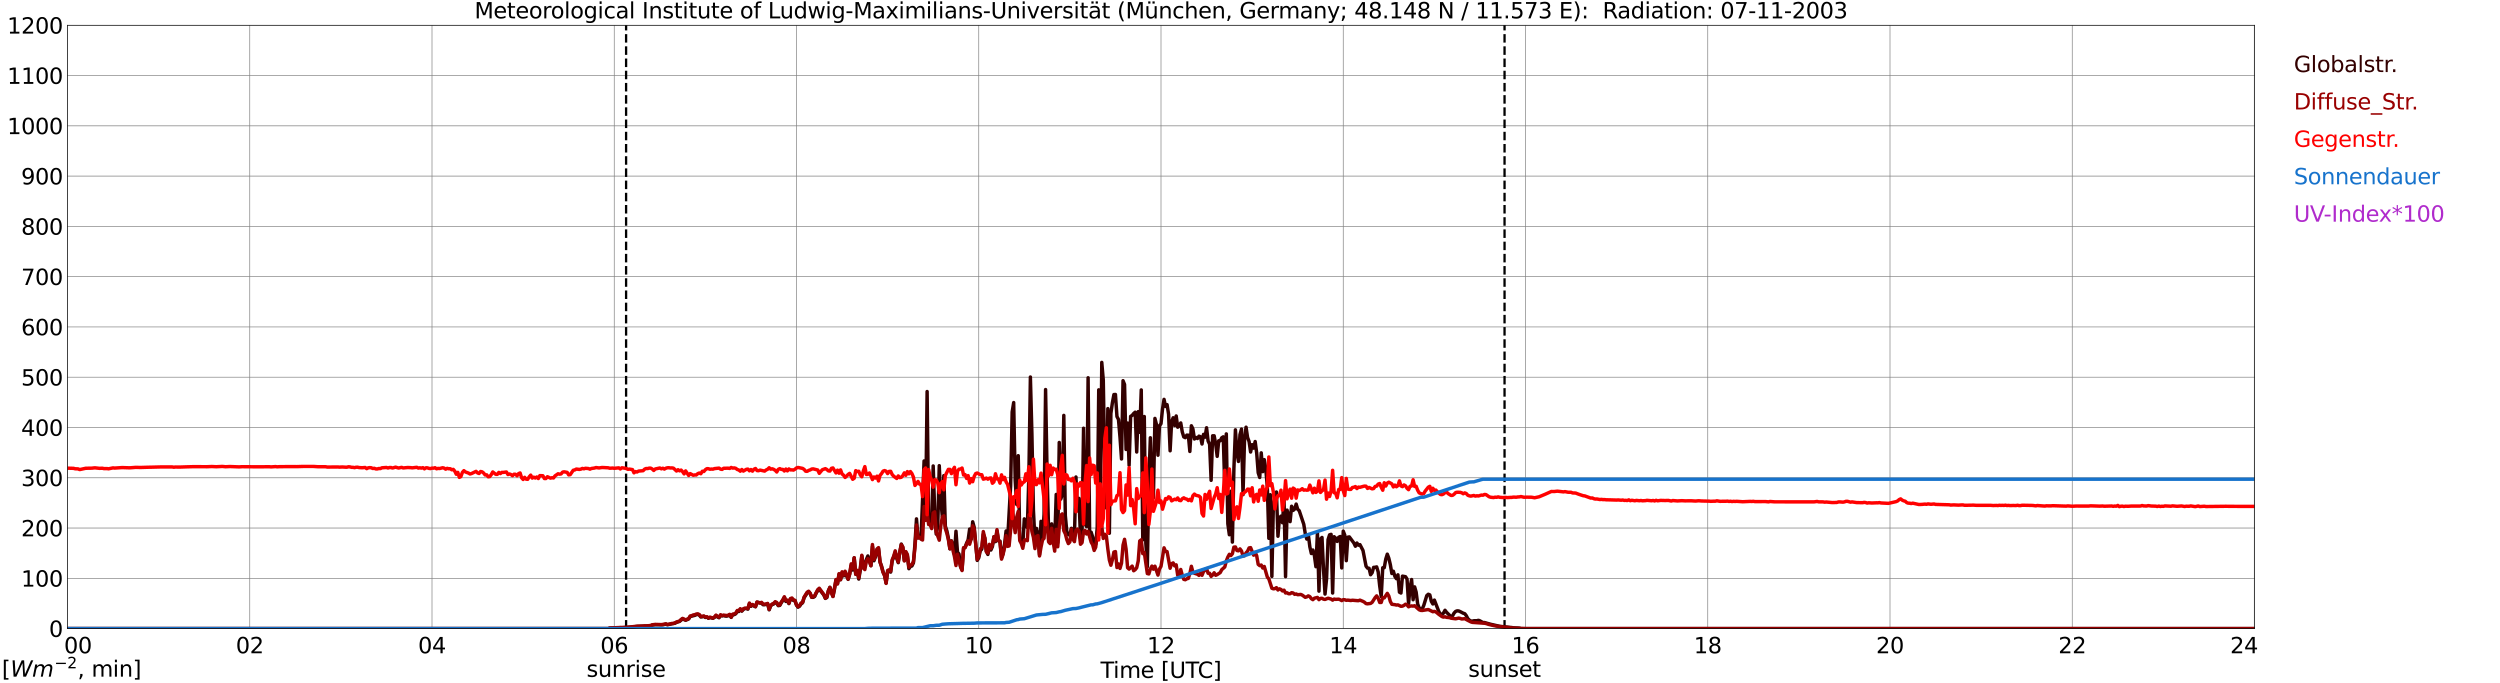 <?xml version="1.0" encoding="utf-8" standalone="no"?>
<!DOCTYPE svg PUBLIC "-//W3C//DTD SVG 1.1//EN"
  "http://www.w3.org/Graphics/SVG/1.1/DTD/svg11.dtd">
<svg xmlns:xlink="http://www.w3.org/1999/xlink" width="1085.4pt" height="296.64pt" viewBox="0 0 1085.4 296.64" xmlns="http://www.w3.org/2000/svg" version="1.1">
 <defs>
  <style type="text/css">*{stroke-linejoin: round; stroke-linecap: butt}</style>
 </defs>
 <g id="figure_1">
  <g id="patch_1">
   <path d="M 0 296.64 
L 1085.4 296.64 
L 1085.4 0 
L 0 0 
z
" style="fill: #ffffff"/>
  </g>
  <g id="axes_1">
   <g id="patch_2">
    <path d="M 29.306 272.909 
L 978.814 272.909 
L 978.814 10.976 
L 29.306 10.976 
z
" style="fill: #ffffff"/>
   </g>
   <g id="patch_3">
    <path d="M 978.814 272.909 
L 978.814 272.909 
L 978.814 10.976 
L 978.814 10.976 
z
" clip-path="url(#pe8f6310712)" style="fill: #d3d3d3; opacity: 0.25; stroke: #d3d3d3; stroke-linejoin: miter"/>
   </g>
   <g id="matplotlib.axis_1">
    <g id="xtick_1">
     <g id="line2d_1">
      <path d="M 29.306 272.909 
L 29.306 10.976 
" clip-path="url(#pe8f6310712)" style="fill: none; stroke: #808080; stroke-width: 0.3; stroke-linecap: square"/>
     </g>
     <g id="line2d_2"/>
     <g id="text_1">
      <!--    00 -->
      <g transform="translate(18.733 283.627) scale(0.095 -0.095)">
       <defs>
        <path id="DejaVuSans-20" transform="scale(0.016)"/>
        <path id="DejaVuSans-30" d="M 2034 4250 
Q 1547 4250 1301 3770 
Q 1056 3291 1056 2328 
Q 1056 1369 1301 889 
Q 1547 409 2034 409 
Q 2525 409 2770 889 
Q 3016 1369 3016 2328 
Q 3016 3291 2770 3770 
Q 2525 4250 2034 4250 
z
M 2034 4750 
Q 2819 4750 3233 4129 
Q 3647 3509 3647 2328 
Q 3647 1150 3233 529 
Q 2819 -91 2034 -91 
Q 1250 -91 836 529 
Q 422 1150 422 2328 
Q 422 3509 836 4129 
Q 1250 4750 2034 4750 
z
" transform="scale(0.016)"/>
       </defs>
       <use xlink:href="#DejaVuSans-20"/>
       <use xlink:href="#DejaVuSans-20" transform="translate(31.787 0)"/>
       <use xlink:href="#DejaVuSans-20" transform="translate(63.574 0)"/>
       <use xlink:href="#DejaVuSans-30" transform="translate(95.361 0)"/>
       <use xlink:href="#DejaVuSans-30" transform="translate(158.984 0)"/>
      </g>
     </g>
    </g>
    <g id="xtick_2">
     <g id="line2d_3">
      <path d="M 108.431 272.909 
L 108.431 10.976 
" clip-path="url(#pe8f6310712)" style="fill: none; stroke: #808080; stroke-width: 0.3; stroke-linecap: square"/>
     </g>
     <g id="line2d_4"/>
     <g id="text_2">
      <!-- 02 -->
      <g transform="translate(102.387 283.627) scale(0.095 -0.095)">
       <defs>
        <path id="DejaVuSans-32" d="M 1228 531 
L 3431 531 
L 3431 0 
L 469 0 
L 469 531 
Q 828 903 1448 1529 
Q 2069 2156 2228 2338 
Q 2531 2678 2651 2914 
Q 2772 3150 2772 3378 
Q 2772 3750 2511 3984 
Q 2250 4219 1831 4219 
Q 1534 4219 1204 4116 
Q 875 4013 500 3803 
L 500 4441 
Q 881 4594 1212 4672 
Q 1544 4750 1819 4750 
Q 2544 4750 2975 4387 
Q 3406 4025 3406 3419 
Q 3406 3131 3298 2873 
Q 3191 2616 2906 2266 
Q 2828 2175 2409 1742 
Q 1991 1309 1228 531 
z
" transform="scale(0.016)"/>
       </defs>
       <use xlink:href="#DejaVuSans-30"/>
       <use xlink:href="#DejaVuSans-32" transform="translate(63.623 0)"/>
      </g>
     </g>
    </g>
    <g id="xtick_3">
     <g id="line2d_5">
      <path d="M 187.557 272.909 
L 187.557 10.976 
" clip-path="url(#pe8f6310712)" style="fill: none; stroke: #808080; stroke-width: 0.3; stroke-linecap: square"/>
     </g>
     <g id="line2d_6"/>
     <g id="text_3">
      <!-- 04 -->
      <g transform="translate(181.513 283.627) scale(0.095 -0.095)">
       <defs>
        <path id="DejaVuSans-34" d="M 2419 4116 
L 825 1625 
L 2419 1625 
L 2419 4116 
z
M 2253 4666 
L 3047 4666 
L 3047 1625 
L 3713 1625 
L 3713 1100 
L 3047 1100 
L 3047 0 
L 2419 0 
L 2419 1100 
L 313 1100 
L 313 1709 
L 2253 4666 
z
" transform="scale(0.016)"/>
       </defs>
       <use xlink:href="#DejaVuSans-30"/>
       <use xlink:href="#DejaVuSans-34" transform="translate(63.623 0)"/>
      </g>
     </g>
    </g>
    <g id="xtick_4">
     <g id="line2d_7">
      <path d="M 266.683 272.909 
L 266.683 10.976 
" clip-path="url(#pe8f6310712)" style="fill: none; stroke: #808080; stroke-width: 0.3; stroke-linecap: square"/>
     </g>
     <g id="line2d_8"/>
     <g id="text_4">
      <!-- 06 -->
      <g transform="translate(260.638 283.627) scale(0.095 -0.095)">
       <defs>
        <path id="DejaVuSans-36" d="M 2113 2584 
Q 1688 2584 1439 2293 
Q 1191 2003 1191 1497 
Q 1191 994 1439 701 
Q 1688 409 2113 409 
Q 2538 409 2786 701 
Q 3034 994 3034 1497 
Q 3034 2003 2786 2293 
Q 2538 2584 2113 2584 
z
M 3366 4563 
L 3366 3988 
Q 3128 4100 2886 4159 
Q 2644 4219 2406 4219 
Q 1781 4219 1451 3797 
Q 1122 3375 1075 2522 
Q 1259 2794 1537 2939 
Q 1816 3084 2150 3084 
Q 2853 3084 3261 2657 
Q 3669 2231 3669 1497 
Q 3669 778 3244 343 
Q 2819 -91 2113 -91 
Q 1303 -91 875 529 
Q 447 1150 447 2328 
Q 447 3434 972 4092 
Q 1497 4750 2381 4750 
Q 2619 4750 2861 4703 
Q 3103 4656 3366 4563 
z
" transform="scale(0.016)"/>
       </defs>
       <use xlink:href="#DejaVuSans-30"/>
       <use xlink:href="#DejaVuSans-36" transform="translate(63.623 0)"/>
      </g>
     </g>
    </g>
    <g id="xtick_5">
     <g id="line2d_9">
      <path d="M 345.808 272.909 
L 345.808 10.976 
" clip-path="url(#pe8f6310712)" style="fill: none; stroke: #808080; stroke-width: 0.3; stroke-linecap: square"/>
     </g>
     <g id="line2d_10"/>
     <g id="text_5">
      <!-- 08 -->
      <g transform="translate(339.764 283.627) scale(0.095 -0.095)">
       <defs>
        <path id="DejaVuSans-38" d="M 2034 2216 
Q 1584 2216 1326 1975 
Q 1069 1734 1069 1313 
Q 1069 891 1326 650 
Q 1584 409 2034 409 
Q 2484 409 2743 651 
Q 3003 894 3003 1313 
Q 3003 1734 2745 1975 
Q 2488 2216 2034 2216 
z
M 1403 2484 
Q 997 2584 770 2862 
Q 544 3141 544 3541 
Q 544 4100 942 4425 
Q 1341 4750 2034 4750 
Q 2731 4750 3128 4425 
Q 3525 4100 3525 3541 
Q 3525 3141 3298 2862 
Q 3072 2584 2669 2484 
Q 3125 2378 3379 2068 
Q 3634 1759 3634 1313 
Q 3634 634 3220 271 
Q 2806 -91 2034 -91 
Q 1263 -91 848 271 
Q 434 634 434 1313 
Q 434 1759 690 2068 
Q 947 2378 1403 2484 
z
M 1172 3481 
Q 1172 3119 1398 2916 
Q 1625 2713 2034 2713 
Q 2441 2713 2670 2916 
Q 2900 3119 2900 3481 
Q 2900 3844 2670 4047 
Q 2441 4250 2034 4250 
Q 1625 4250 1398 4047 
Q 1172 3844 1172 3481 
z
" transform="scale(0.016)"/>
       </defs>
       <use xlink:href="#DejaVuSans-30"/>
       <use xlink:href="#DejaVuSans-38" transform="translate(63.623 0)"/>
      </g>
     </g>
    </g>
    <g id="xtick_6">
     <g id="line2d_11">
      <path d="M 424.934 272.909 
L 424.934 10.976 
" clip-path="url(#pe8f6310712)" style="fill: none; stroke: #808080; stroke-width: 0.3; stroke-linecap: square"/>
     </g>
     <g id="line2d_12"/>
     <g id="text_6">
      <!-- 10 -->
      <g transform="translate(418.89 283.627) scale(0.095 -0.095)">
       <defs>
        <path id="DejaVuSans-31" d="M 794 531 
L 1825 531 
L 1825 4091 
L 703 3866 
L 703 4441 
L 1819 4666 
L 2450 4666 
L 2450 531 
L 3481 531 
L 3481 0 
L 794 0 
L 794 531 
z
" transform="scale(0.016)"/>
       </defs>
       <use xlink:href="#DejaVuSans-31"/>
       <use xlink:href="#DejaVuSans-30" transform="translate(63.623 0)"/>
      </g>
     </g>
    </g>
    <g id="xtick_7">
     <g id="line2d_13">
      <path d="M 504.06 272.909 
L 504.06 10.976 
" clip-path="url(#pe8f6310712)" style="fill: none; stroke: #808080; stroke-width: 0.3; stroke-linecap: square"/>
     </g>
     <g id="line2d_14"/>
     <g id="text_7">
      <!-- 12 -->
      <g transform="translate(498.015 283.627) scale(0.095 -0.095)">
       <use xlink:href="#DejaVuSans-31"/>
       <use xlink:href="#DejaVuSans-32" transform="translate(63.623 0)"/>
      </g>
     </g>
    </g>
    <g id="xtick_8">
     <g id="line2d_15">
      <path d="M 583.185 272.909 
L 583.185 10.976 
" clip-path="url(#pe8f6310712)" style="fill: none; stroke: #808080; stroke-width: 0.3; stroke-linecap: square"/>
     </g>
     <g id="line2d_16"/>
     <g id="text_8">
      <!-- 14 -->
      <g transform="translate(577.141 283.627) scale(0.095 -0.095)">
       <use xlink:href="#DejaVuSans-31"/>
       <use xlink:href="#DejaVuSans-34" transform="translate(63.623 0)"/>
      </g>
     </g>
    </g>
    <g id="xtick_9">
     <g id="line2d_17">
      <path d="M 662.311 272.909 
L 662.311 10.976 
" clip-path="url(#pe8f6310712)" style="fill: none; stroke: #808080; stroke-width: 0.3; stroke-linecap: square"/>
     </g>
     <g id="line2d_18"/>
     <g id="text_9">
      <!-- 16 -->
      <g transform="translate(656.267 283.627) scale(0.095 -0.095)">
       <use xlink:href="#DejaVuSans-31"/>
       <use xlink:href="#DejaVuSans-36" transform="translate(63.623 0)"/>
      </g>
     </g>
    </g>
    <g id="xtick_10">
     <g id="line2d_19">
      <path d="M 741.437 272.909 
L 741.437 10.976 
" clip-path="url(#pe8f6310712)" style="fill: none; stroke: #808080; stroke-width: 0.3; stroke-linecap: square"/>
     </g>
     <g id="line2d_20"/>
     <g id="text_10">
      <!-- 18 -->
      <g transform="translate(735.392 283.627) scale(0.095 -0.095)">
       <use xlink:href="#DejaVuSans-31"/>
       <use xlink:href="#DejaVuSans-38" transform="translate(63.623 0)"/>
      </g>
     </g>
    </g>
    <g id="xtick_11">
     <g id="line2d_21">
      <path d="M 820.562 272.909 
L 820.562 10.976 
" clip-path="url(#pe8f6310712)" style="fill: none; stroke: #808080; stroke-width: 0.3; stroke-linecap: square"/>
     </g>
     <g id="line2d_22"/>
     <g id="text_11">
      <!-- 20 -->
      <g transform="translate(814.518 283.627) scale(0.095 -0.095)">
       <use xlink:href="#DejaVuSans-32"/>
       <use xlink:href="#DejaVuSans-30" transform="translate(63.623 0)"/>
      </g>
     </g>
    </g>
    <g id="xtick_12">
     <g id="line2d_23">
      <path d="M 899.688 272.909 
L 899.688 10.976 
" clip-path="url(#pe8f6310712)" style="fill: none; stroke: #808080; stroke-width: 0.3; stroke-linecap: square"/>
     </g>
     <g id="line2d_24"/>
     <g id="text_12">
      <!-- 22 -->
      <g transform="translate(893.644 283.627) scale(0.095 -0.095)">
       <use xlink:href="#DejaVuSans-32"/>
       <use xlink:href="#DejaVuSans-32" transform="translate(63.623 0)"/>
      </g>
     </g>
    </g>
    <g id="xtick_13">
     <g id="line2d_25">
      <path d="M 978.814 272.909 
L 978.814 10.976 
" clip-path="url(#pe8f6310712)" style="fill: none; stroke: #808080; stroke-width: 0.3; stroke-linecap: square"/>
     </g>
     <g id="line2d_26"/>
     <g id="text_13">
      <!-- 24    -->
      <g transform="translate(968.241 283.627) scale(0.095 -0.095)">
       <use xlink:href="#DejaVuSans-32"/>
       <use xlink:href="#DejaVuSans-34" transform="translate(63.623 0)"/>
       <use xlink:href="#DejaVuSans-20" transform="translate(127.246 0)"/>
       <use xlink:href="#DejaVuSans-20" transform="translate(159.033 0)"/>
       <use xlink:href="#DejaVuSans-20" transform="translate(190.82 0)"/>
      </g>
     </g>
    </g>
    <g id="text_14">
     <!-- Time [UTC] -->
     <g transform="translate(477.806 294.322) scale(0.095 -0.095)">
      <defs>
       <path id="DejaVuSans-54" d="M -19 4666 
L 3928 4666 
L 3928 4134 
L 2272 4134 
L 2272 0 
L 1638 0 
L 1638 4134 
L -19 4134 
L -19 4666 
z
" transform="scale(0.016)"/>
       <path id="DejaVuSans-69" d="M 603 3500 
L 1178 3500 
L 1178 0 
L 603 0 
L 603 3500 
z
M 603 4863 
L 1178 4863 
L 1178 4134 
L 603 4134 
L 603 4863 
z
" transform="scale(0.016)"/>
       <path id="DejaVuSans-6d" d="M 3328 2828 
Q 3544 3216 3844 3400 
Q 4144 3584 4550 3584 
Q 5097 3584 5394 3201 
Q 5691 2819 5691 2113 
L 5691 0 
L 5113 0 
L 5113 2094 
Q 5113 2597 4934 2840 
Q 4756 3084 4391 3084 
Q 3944 3084 3684 2787 
Q 3425 2491 3425 1978 
L 3425 0 
L 2847 0 
L 2847 2094 
Q 2847 2600 2669 2842 
Q 2491 3084 2119 3084 
Q 1678 3084 1418 2786 
Q 1159 2488 1159 1978 
L 1159 0 
L 581 0 
L 581 3500 
L 1159 3500 
L 1159 2956 
Q 1356 3278 1631 3431 
Q 1906 3584 2284 3584 
Q 2666 3584 2933 3390 
Q 3200 3197 3328 2828 
z
" transform="scale(0.016)"/>
       <path id="DejaVuSans-65" d="M 3597 1894 
L 3597 1613 
L 953 1613 
Q 991 1019 1311 708 
Q 1631 397 2203 397 
Q 2534 397 2845 478 
Q 3156 559 3463 722 
L 3463 178 
Q 3153 47 2828 -22 
Q 2503 -91 2169 -91 
Q 1331 -91 842 396 
Q 353 884 353 1716 
Q 353 2575 817 3079 
Q 1281 3584 2069 3584 
Q 2775 3584 3186 3129 
Q 3597 2675 3597 1894 
z
M 3022 2063 
Q 3016 2534 2758 2815 
Q 2500 3097 2075 3097 
Q 1594 3097 1305 2825 
Q 1016 2553 972 2059 
L 3022 2063 
z
" transform="scale(0.016)"/>
       <path id="DejaVuSans-5b" d="M 550 4863 
L 1875 4863 
L 1875 4416 
L 1125 4416 
L 1125 -397 
L 1875 -397 
L 1875 -844 
L 550 -844 
L 550 4863 
z
" transform="scale(0.016)"/>
       <path id="DejaVuSans-55" d="M 556 4666 
L 1191 4666 
L 1191 1831 
Q 1191 1081 1462 751 
Q 1734 422 2344 422 
Q 2950 422 3222 751 
Q 3494 1081 3494 1831 
L 3494 4666 
L 4128 4666 
L 4128 1753 
Q 4128 841 3676 375 
Q 3225 -91 2344 -91 
Q 1459 -91 1007 375 
Q 556 841 556 1753 
L 556 4666 
z
" transform="scale(0.016)"/>
       <path id="DejaVuSans-43" d="M 4122 4306 
L 4122 3641 
Q 3803 3938 3442 4084 
Q 3081 4231 2675 4231 
Q 1875 4231 1450 3742 
Q 1025 3253 1025 2328 
Q 1025 1406 1450 917 
Q 1875 428 2675 428 
Q 3081 428 3442 575 
Q 3803 722 4122 1019 
L 4122 359 
Q 3791 134 3420 21 
Q 3050 -91 2638 -91 
Q 1578 -91 968 557 
Q 359 1206 359 2328 
Q 359 3453 968 4101 
Q 1578 4750 2638 4750 
Q 3056 4750 3426 4639 
Q 3797 4528 4122 4306 
z
" transform="scale(0.016)"/>
       <path id="DejaVuSans-5d" d="M 1947 4863 
L 1947 -844 
L 622 -844 
L 622 -397 
L 1369 -397 
L 1369 4416 
L 622 4416 
L 622 4863 
L 1947 4863 
z
" transform="scale(0.016)"/>
      </defs>
      <use xlink:href="#DejaVuSans-54"/>
      <use xlink:href="#DejaVuSans-69" transform="translate(57.959 0)"/>
      <use xlink:href="#DejaVuSans-6d" transform="translate(85.742 0)"/>
      <use xlink:href="#DejaVuSans-65" transform="translate(183.154 0)"/>
      <use xlink:href="#DejaVuSans-20" transform="translate(244.678 0)"/>
      <use xlink:href="#DejaVuSans-5b" transform="translate(276.465 0)"/>
      <use xlink:href="#DejaVuSans-55" transform="translate(315.479 0)"/>
      <use xlink:href="#DejaVuSans-54" transform="translate(388.672 0)"/>
      <use xlink:href="#DejaVuSans-43" transform="translate(443.881 0)"/>
      <use xlink:href="#DejaVuSans-5d" transform="translate(513.705 0)"/>
     </g>
    </g>
   </g>
   <g id="matplotlib.axis_2">
    <g id="ytick_1">
     <g id="line2d_27">
      <path d="M 29.306 272.909 
L 978.814 272.909 
" clip-path="url(#pe8f6310712)" style="fill: none; stroke: #808080; stroke-width: 0.3; stroke-linecap: square"/>
     </g>
     <g id="line2d_28"/>
     <g id="text_15">
      <!-- 0 -->
      <g transform="translate(21.261 276.518) scale(0.095 -0.095)">
       <use xlink:href="#DejaVuSans-30"/>
      </g>
     </g>
    </g>
    <g id="ytick_2">
     <g id="line2d_29">
      <path d="M 29.306 251.081 
L 978.814 251.081 
" clip-path="url(#pe8f6310712)" style="fill: none; stroke: #808080; stroke-width: 0.3; stroke-linecap: square"/>
     </g>
     <g id="line2d_30"/>
     <g id="text_16">
      <!-- 100 -->
      <g transform="translate(9.173 254.69) scale(0.095 -0.095)">
       <use xlink:href="#DejaVuSans-31"/>
       <use xlink:href="#DejaVuSans-30" transform="translate(63.623 0)"/>
       <use xlink:href="#DejaVuSans-30" transform="translate(127.246 0)"/>
      </g>
     </g>
    </g>
    <g id="ytick_3">
     <g id="line2d_31">
      <path d="M 29.306 229.253 
L 978.814 229.253 
" clip-path="url(#pe8f6310712)" style="fill: none; stroke: #808080; stroke-width: 0.3; stroke-linecap: square"/>
     </g>
     <g id="line2d_32"/>
     <g id="text_17">
      <!-- 200 -->
      <g transform="translate(9.173 232.863) scale(0.095 -0.095)">
       <use xlink:href="#DejaVuSans-32"/>
       <use xlink:href="#DejaVuSans-30" transform="translate(63.623 0)"/>
       <use xlink:href="#DejaVuSans-30" transform="translate(127.246 0)"/>
      </g>
     </g>
    </g>
    <g id="ytick_4">
     <g id="line2d_33">
      <path d="M 29.306 207.426 
L 978.814 207.426 
" clip-path="url(#pe8f6310712)" style="fill: none; stroke: #808080; stroke-width: 0.3; stroke-linecap: square"/>
     </g>
     <g id="line2d_34"/>
     <g id="text_18">
      <!-- 300 -->
      <g transform="translate(9.173 211.035) scale(0.095 -0.095)">
       <defs>
        <path id="DejaVuSans-33" d="M 2597 2516 
Q 3050 2419 3304 2112 
Q 3559 1806 3559 1356 
Q 3559 666 3084 287 
Q 2609 -91 1734 -91 
Q 1441 -91 1130 -33 
Q 819 25 488 141 
L 488 750 
Q 750 597 1062 519 
Q 1375 441 1716 441 
Q 2309 441 2620 675 
Q 2931 909 2931 1356 
Q 2931 1769 2642 2001 
Q 2353 2234 1838 2234 
L 1294 2234 
L 1294 2753 
L 1863 2753 
Q 2328 2753 2575 2939 
Q 2822 3125 2822 3475 
Q 2822 3834 2567 4026 
Q 2313 4219 1838 4219 
Q 1578 4219 1281 4162 
Q 984 4106 628 3988 
L 628 4550 
Q 988 4650 1302 4700 
Q 1616 4750 1894 4750 
Q 2613 4750 3031 4423 
Q 3450 4097 3450 3541 
Q 3450 3153 3228 2886 
Q 3006 2619 2597 2516 
z
" transform="scale(0.016)"/>
       </defs>
       <use xlink:href="#DejaVuSans-33"/>
       <use xlink:href="#DejaVuSans-30" transform="translate(63.623 0)"/>
       <use xlink:href="#DejaVuSans-30" transform="translate(127.246 0)"/>
      </g>
     </g>
    </g>
    <g id="ytick_5">
     <g id="line2d_35">
      <path d="M 29.306 185.598 
L 978.814 185.598 
" clip-path="url(#pe8f6310712)" style="fill: none; stroke: #808080; stroke-width: 0.3; stroke-linecap: square"/>
     </g>
     <g id="line2d_36"/>
     <g id="text_19">
      <!-- 400 -->
      <g transform="translate(9.173 189.207) scale(0.095 -0.095)">
       <use xlink:href="#DejaVuSans-34"/>
       <use xlink:href="#DejaVuSans-30" transform="translate(63.623 0)"/>
       <use xlink:href="#DejaVuSans-30" transform="translate(127.246 0)"/>
      </g>
     </g>
    </g>
    <g id="ytick_6">
     <g id="line2d_37">
      <path d="M 29.306 163.77 
L 978.814 163.77 
" clip-path="url(#pe8f6310712)" style="fill: none; stroke: #808080; stroke-width: 0.3; stroke-linecap: square"/>
     </g>
     <g id="line2d_38"/>
     <g id="text_20">
      <!-- 500 -->
      <g transform="translate(9.173 167.379) scale(0.095 -0.095)">
       <defs>
        <path id="DejaVuSans-35" d="M 691 4666 
L 3169 4666 
L 3169 4134 
L 1269 4134 
L 1269 2991 
Q 1406 3038 1543 3061 
Q 1681 3084 1819 3084 
Q 2600 3084 3056 2656 
Q 3513 2228 3513 1497 
Q 3513 744 3044 326 
Q 2575 -91 1722 -91 
Q 1428 -91 1123 -41 
Q 819 9 494 109 
L 494 744 
Q 775 591 1075 516 
Q 1375 441 1709 441 
Q 2250 441 2565 725 
Q 2881 1009 2881 1497 
Q 2881 1984 2565 2268 
Q 2250 2553 1709 2553 
Q 1456 2553 1204 2497 
Q 953 2441 691 2322 
L 691 4666 
z
" transform="scale(0.016)"/>
       </defs>
       <use xlink:href="#DejaVuSans-35"/>
       <use xlink:href="#DejaVuSans-30" transform="translate(63.623 0)"/>
       <use xlink:href="#DejaVuSans-30" transform="translate(127.246 0)"/>
      </g>
     </g>
    </g>
    <g id="ytick_7">
     <g id="line2d_39">
      <path d="M 29.306 141.942 
L 978.814 141.942 
" clip-path="url(#pe8f6310712)" style="fill: none; stroke: #808080; stroke-width: 0.3; stroke-linecap: square"/>
     </g>
     <g id="line2d_40"/>
     <g id="text_21">
      <!-- 600 -->
      <g transform="translate(9.173 145.551) scale(0.095 -0.095)">
       <use xlink:href="#DejaVuSans-36"/>
       <use xlink:href="#DejaVuSans-30" transform="translate(63.623 0)"/>
       <use xlink:href="#DejaVuSans-30" transform="translate(127.246 0)"/>
      </g>
     </g>
    </g>
    <g id="ytick_8">
     <g id="line2d_41">
      <path d="M 29.306 120.114 
L 978.814 120.114 
" clip-path="url(#pe8f6310712)" style="fill: none; stroke: #808080; stroke-width: 0.3; stroke-linecap: square"/>
     </g>
     <g id="line2d_42"/>
     <g id="text_22">
      <!-- 700 -->
      <g transform="translate(9.173 123.724) scale(0.095 -0.095)">
       <defs>
        <path id="DejaVuSans-37" d="M 525 4666 
L 3525 4666 
L 3525 4397 
L 1831 0 
L 1172 0 
L 2766 4134 
L 525 4134 
L 525 4666 
z
" transform="scale(0.016)"/>
       </defs>
       <use xlink:href="#DejaVuSans-37"/>
       <use xlink:href="#DejaVuSans-30" transform="translate(63.623 0)"/>
       <use xlink:href="#DejaVuSans-30" transform="translate(127.246 0)"/>
      </g>
     </g>
    </g>
    <g id="ytick_9">
     <g id="line2d_43">
      <path d="M 29.306 98.287 
L 978.814 98.287 
" clip-path="url(#pe8f6310712)" style="fill: none; stroke: #808080; stroke-width: 0.3; stroke-linecap: square"/>
     </g>
     <g id="line2d_44"/>
     <g id="text_23">
      <!-- 800 -->
      <g transform="translate(9.173 101.896) scale(0.095 -0.095)">
       <use xlink:href="#DejaVuSans-38"/>
       <use xlink:href="#DejaVuSans-30" transform="translate(63.623 0)"/>
       <use xlink:href="#DejaVuSans-30" transform="translate(127.246 0)"/>
      </g>
     </g>
    </g>
    <g id="ytick_10">
     <g id="line2d_45">
      <path d="M 29.306 76.459 
L 978.814 76.459 
" clip-path="url(#pe8f6310712)" style="fill: none; stroke: #808080; stroke-width: 0.3; stroke-linecap: square"/>
     </g>
     <g id="line2d_46"/>
     <g id="text_24">
      <!-- 900 -->
      <g transform="translate(9.173 80.068) scale(0.095 -0.095)">
       <defs>
        <path id="DejaVuSans-39" d="M 703 97 
L 703 672 
Q 941 559 1184 500 
Q 1428 441 1663 441 
Q 2288 441 2617 861 
Q 2947 1281 2994 2138 
Q 2813 1869 2534 1725 
Q 2256 1581 1919 1581 
Q 1219 1581 811 2004 
Q 403 2428 403 3163 
Q 403 3881 828 4315 
Q 1253 4750 1959 4750 
Q 2769 4750 3195 4129 
Q 3622 3509 3622 2328 
Q 3622 1225 3098 567 
Q 2575 -91 1691 -91 
Q 1453 -91 1209 -44 
Q 966 3 703 97 
z
M 1959 2075 
Q 2384 2075 2632 2365 
Q 2881 2656 2881 3163 
Q 2881 3666 2632 3958 
Q 2384 4250 1959 4250 
Q 1534 4250 1286 3958 
Q 1038 3666 1038 3163 
Q 1038 2656 1286 2365 
Q 1534 2075 1959 2075 
z
" transform="scale(0.016)"/>
       </defs>
       <use xlink:href="#DejaVuSans-39"/>
       <use xlink:href="#DejaVuSans-30" transform="translate(63.623 0)"/>
       <use xlink:href="#DejaVuSans-30" transform="translate(127.246 0)"/>
      </g>
     </g>
    </g>
    <g id="ytick_11">
     <g id="line2d_47">
      <path d="M 29.306 54.631 
L 978.814 54.631 
" clip-path="url(#pe8f6310712)" style="fill: none; stroke: #808080; stroke-width: 0.3; stroke-linecap: square"/>
     </g>
     <g id="line2d_48"/>
     <g id="text_25">
      <!-- 1000 -->
      <g transform="translate(3.128 58.24) scale(0.095 -0.095)">
       <use xlink:href="#DejaVuSans-31"/>
       <use xlink:href="#DejaVuSans-30" transform="translate(63.623 0)"/>
       <use xlink:href="#DejaVuSans-30" transform="translate(127.246 0)"/>
       <use xlink:href="#DejaVuSans-30" transform="translate(190.869 0)"/>
      </g>
     </g>
    </g>
    <g id="ytick_12">
     <g id="line2d_49">
      <path d="M 29.306 32.803 
L 978.814 32.803 
" clip-path="url(#pe8f6310712)" style="fill: none; stroke: #808080; stroke-width: 0.3; stroke-linecap: square"/>
     </g>
     <g id="line2d_50"/>
     <g id="text_26">
      <!-- 1100 -->
      <g transform="translate(3.128 36.413) scale(0.095 -0.095)">
       <use xlink:href="#DejaVuSans-31"/>
       <use xlink:href="#DejaVuSans-31" transform="translate(63.623 0)"/>
       <use xlink:href="#DejaVuSans-30" transform="translate(127.246 0)"/>
       <use xlink:href="#DejaVuSans-30" transform="translate(190.869 0)"/>
      </g>
     </g>
    </g>
    <g id="ytick_13">
     <g id="line2d_51">
      <path d="M 29.306 10.976 
L 978.814 10.976 
" clip-path="url(#pe8f6310712)" style="fill: none; stroke: #808080; stroke-width: 0.3; stroke-linecap: square"/>
     </g>
     <g id="line2d_52"/>
     <g id="text_27">
      <!-- 1200 -->
      <g transform="translate(3.128 14.585) scale(0.095 -0.095)">
       <use xlink:href="#DejaVuSans-31"/>
       <use xlink:href="#DejaVuSans-32" transform="translate(63.623 0)"/>
       <use xlink:href="#DejaVuSans-30" transform="translate(127.246 0)"/>
       <use xlink:href="#DejaVuSans-30" transform="translate(190.869 0)"/>
      </g>
     </g>
    </g>
   </g>
   <g id="line2d_53">
    <path d="M 271.826 272.909 
L 271.826 10.976 
" clip-path="url(#pe8f6310712)" style="fill: none; stroke-dasharray: 3.7,1.6; stroke-dashoffset: 0; stroke: #000000"/>
   </g>
   <g id="line2d_54">
    <path d="M 653.212 272.909 
L 653.212 10.976 
" clip-path="url(#pe8f6310712)" style="fill: none; stroke-dasharray: 3.7,1.6; stroke-dashoffset: 0; stroke: #000000"/>
   </g>
   <g id="line2d_55">
    <path d="M 29.306 272.909 
L 264.045 272.909 
L 264.705 272.701 
L 267.342 272.662 
L 269.32 272.496 
L 269.98 272.579 
L 271.298 272.457 
L 272.617 272.374 
L 275.255 272.13 
L 276.573 271.966 
L 278.552 271.883 
L 282.508 271.678 
L 283.167 271.392 
L 284.486 271.228 
L 287.783 271.27 
L 289.102 270.942 
L 289.761 271.228 
L 293.058 270.573 
L 293.717 270.204 
L 295.036 269.794 
L 296.355 268.689 
L 297.674 269.303 
L 298.992 268.729 
L 299.652 267.666 
L 301.63 267.172 
L 302.289 266.887 
L 302.949 266.723 
L 303.608 267.05 
L 304.267 267.869 
L 304.927 267.788 
L 305.586 267.583 
L 306.246 268.074 
L 306.905 267.91 
L 307.564 268.443 
L 308.224 268.115 
L 309.543 268.443 
L 310.202 268.032 
L 310.861 267.297 
L 311.521 267.869 
L 312.18 268.198 
L 312.839 267.172 
L 313.499 267.419 
L 314.158 267.255 
L 314.818 267.461 
L 315.477 267.502 
L 316.136 267.338 
L 316.796 266.928 
L 317.455 268.032 
L 318.114 266.845 
L 318.774 266.845 
L 319.433 266.478 
L 320.093 265.413 
L 320.752 265.494 
L 321.411 264.553 
L 322.071 265.33 
L 322.73 264.592 
L 323.39 264.184 
L 324.049 264.226 
L 324.708 264.47 
L 325.368 262.178 
L 326.027 263.241 
L 326.686 262.628 
L 327.346 263.119 
L 328.005 263.446 
L 328.665 261.482 
L 329.324 261.521 
L 329.983 261.809 
L 330.643 261.89 
L 331.302 262.545 
L 331.961 262.545 
L 333.28 262.178 
L 333.94 264.758 
L 334.599 263.038 
L 335.258 262.464 
L 335.918 262.218 
L 336.577 261.604 
L 337.236 261.849 
L 337.896 262.955 
L 338.555 262.833 
L 339.215 261.646 
L 339.874 260.703 
L 340.533 259.474 
L 341.193 261.113 
L 341.852 260.866 
L 342.512 262.054 
L 343.171 260.17 
L 343.83 260.129 
L 344.49 260.703 
L 345.149 260.744 
L 345.808 262.709 
L 346.468 263.61 
L 347.127 263.202 
L 347.787 262.218 
L 348.446 261.726 
L 349.105 259.515 
L 350.424 257.468 
L 351.083 256.935 
L 351.743 257.673 
L 352.402 259.31 
L 353.062 259.352 
L 353.721 258.941 
L 354.38 257.426 
L 355.04 256.403 
L 355.699 255.829 
L 357.677 258.328 
L 358.337 259.801 
L 358.996 259.432 
L 359.655 256.486 
L 360.315 254.969 
L 361.634 258.941 
L 362.293 255.829 
L 362.952 251.817 
L 363.612 253.373 
L 364.271 249.481 
L 364.93 251.694 
L 365.59 248.704 
L 366.249 250.014 
L 366.909 248.663 
L 368.227 251.529 
L 368.887 249.359 
L 369.546 245.511 
L 370.206 247.475 
L 370.865 242.193 
L 371.524 249.317 
L 372.184 248.213 
L 372.843 251.406 
L 373.502 247.558 
L 374.162 241.414 
L 374.821 245.838 
L 375.481 245.511 
L 376.14 242.931 
L 376.799 241.374 
L 378.118 245.591 
L 378.777 237.238 
L 379.437 243.461 
L 380.096 241.741 
L 380.756 238.63 
L 381.415 238.22 
L 382.074 244.118 
L 382.734 245.755 
L 383.393 248.335 
L 384.053 249.728 
L 384.712 253.085 
L 385.371 248.213 
L 386.031 247.966 
L 386.69 248.377 
L 387.349 243.502 
L 388.009 241.905 
L 388.668 239.857 
L 389.328 242.398 
L 389.987 244.282 
L 390.646 239.857 
L 391.306 236.214 
L 391.965 237.729 
L 392.624 243.297 
L 393.284 239.94 
L 393.943 241.333 
L 394.603 246.901 
L 395.262 245.919 
L 395.921 245.714 
L 396.581 244.362 
L 397.24 236.09 
L 397.899 225.278 
L 398.559 233.593 
L 399.218 233.182 
L 399.878 233.715 
L 401.196 200.135 
L 401.856 223.231 
L 402.515 169.993 
L 403.175 225.811 
L 403.834 226.876 
L 404.493 229.007 
L 405.153 202.305 
L 405.812 222.29 
L 406.471 231.873 
L 407.131 228.474 
L 407.79 202.182 
L 408.45 216.925 
L 409.109 224.213 
L 409.768 206.522 
L 410.428 228.474 
L 411.087 230.439 
L 411.746 233.634 
L 412.406 238.301 
L 413.065 234.822 
L 413.725 236.705 
L 414.384 240.595 
L 415.043 230.644 
L 415.703 239.735 
L 416.362 240.514 
L 417.022 246.002 
L 417.681 247.311 
L 418.34 238.137 
L 419 237.605 
L 419.659 235.804 
L 420.318 234.411 
L 420.978 229.701 
L 421.637 234.084 
L 422.297 226.549 
L 422.956 228.924 
L 424.275 243.297 
L 424.934 242.193 
L 425.593 239.122 
L 426.253 238.425 
L 426.912 231.995 
L 427.572 233.634 
L 428.231 239.366 
L 428.89 240.717 
L 429.55 237.155 
L 430.209 238.794 
L 430.869 237.277 
L 431.528 233.06 
L 432.187 235.149 
L 432.847 230.644 
L 433.506 234.822 
L 434.165 234.944 
L 434.825 242.151 
L 435.484 240.351 
L 436.144 236.253 
L 436.803 230.521 
L 437.462 234.453 
L 438.781 210.783 
L 439.44 178.879 
L 440.1 174.784 
L 440.759 208.53 
L 441.419 219.014 
L 442.078 197.841 
L 442.737 233.715 
L 444.056 236.5 
L 444.716 225.278 
L 445.375 228.269 
L 446.034 229.046 
L 446.694 206.522 
L 447.353 163.687 
L 448.012 188.381 
L 448.672 221.552 
L 449.331 234.575 
L 449.991 229.415 
L 450.65 231.914 
L 451.309 240.842 
L 451.969 226.344 
L 452.628 234.001 
L 453.287 223.19 
L 453.947 169.133 
L 454.606 205.867 
L 455.266 230.602 
L 455.925 231.831 
L 456.584 227.45 
L 457.244 233.387 
L 457.903 235.313 
L 458.563 214.672 
L 459.222 235.599 
L 459.881 192.107 
L 460.541 216.678 
L 461.2 214.753 
L 461.859 180.355 
L 462.519 223.847 
L 463.178 230.849 
L 463.838 232.117 
L 464.497 232.281 
L 465.156 229.373 
L 465.816 233.06 
L 466.475 232.896 
L 467.134 207.096 
L 467.794 221.797 
L 468.453 216.392 
L 469.113 233.634 
L 469.772 231.914 
L 470.431 185.923 
L 471.091 227.531 
L 471.75 228.638 
L 472.409 164.014 
L 473.069 230.971 
L 473.728 231.054 
L 474.388 233.141 
L 475.047 236.91 
L 475.706 236.295 
L 476.366 229.17 
L 477.025 169.255 
L 477.685 227.162 
L 478.344 157.34 
L 479.003 165.038 
L 479.663 204.311 
L 480.322 220.529 
L 480.981 177.406 
L 481.641 231.504 
L 482.3 179.495 
L 482.96 174.826 
L 483.619 171.303 
L 484.278 171.263 
L 484.938 180.846 
L 485.597 182.114 
L 486.256 189.815 
L 486.916 199.275 
L 487.575 165.283 
L 488.235 166.922 
L 488.894 195.139 
L 489.553 183.67 
L 490.213 202.019 
L 490.872 180.763 
L 491.532 180.355 
L 492.191 179.534 
L 492.85 178.962 
L 493.51 196.243 
L 494.169 178.715 
L 494.828 187.684 
L 495.488 169.297 
L 496.147 234.37 
L 496.807 180.846 
L 497.466 235.721 
L 498.125 246.041 
L 498.785 208.652 
L 499.444 190.059 
L 500.103 212.542 
L 500.763 216.106 
L 501.422 181.664 
L 502.082 184.286 
L 502.741 197.636 
L 503.4 184.858 
L 504.06 183.958 
L 504.719 177.57 
L 505.379 173.392 
L 506.038 176.463 
L 506.697 175.686 
L 507.357 179.861 
L 508.016 195.711 
L 508.675 183.098 
L 509.335 181.378 
L 509.994 184.736 
L 510.654 180.599 
L 511.313 185.473 
L 511.972 184.941 
L 512.632 183.631 
L 513.291 187.521 
L 513.95 189.69 
L 514.61 190.018 
L 515.269 188.913 
L 515.929 188.955 
L 516.588 195.999 
L 517.247 184.858 
L 517.907 186.211 
L 518.566 190.592 
L 519.226 189.937 
L 519.885 190.387 
L 520.544 189.363 
L 521.204 189.61 
L 521.863 192.762 
L 522.522 188.586 
L 523.182 189.815 
L 523.841 185.718 
L 524.501 191.452 
L 525.16 192.845 
L 525.819 208.53 
L 526.479 189.199 
L 527.138 189.199 
L 527.797 192.722 
L 528.457 198.127 
L 529.116 191.371 
L 529.776 191.371 
L 530.435 190.059 
L 531.094 189.651 
L 531.754 212.009 
L 532.413 188.381 
L 533.073 227.367 
L 533.732 232.159 
L 534.391 213.28 
L 535.051 235.354 
L 535.71 203.451 
L 536.369 186.619 
L 537.029 196.529 
L 537.688 200.338 
L 538.348 188.708 
L 539.007 186.292 
L 539.666 214.753 
L 540.326 190.756 
L 540.985 185.473 
L 541.644 189.937 
L 542.304 191.699 
L 542.963 196.243 
L 543.623 193.05 
L 544.282 194.565 
L 544.941 191.699 
L 545.601 196.695 
L 546.26 205.254 
L 546.919 207.301 
L 547.579 196.612 
L 548.238 204.763 
L 548.898 199.561 
L 549.557 203.739 
L 550.216 211.355 
L 550.876 233.715 
L 551.535 214.795 
L 552.195 250.26 
L 552.854 218.767 
L 553.513 215.901 
L 554.173 213.607 
L 554.832 232.813 
L 555.491 224.87 
L 556.151 224.091 
L 556.81 226.957 
L 557.47 216.473 
L 558.129 250.341 
L 558.788 221.47 
L 560.107 226.466 
L 560.766 219.791 
L 561.426 221.594 
L 562.085 221.02 
L 562.745 218.85 
L 563.404 221.103 
L 564.063 221.716 
L 566.042 227.614 
L 566.701 231.709 
L 567.36 234.042 
L 568.02 232.117 
L 568.679 237.402 
L 569.338 240.309 
L 569.998 238.794 
L 570.657 241.211 
L 571.317 246.041 
L 571.976 231.176 
L 572.635 256.649 
L 573.295 234.042 
L 573.954 233.346 
L 574.613 247.189 
L 575.273 257.917 
L 575.932 251.448 
L 576.592 234.289 
L 577.251 232.2 
L 577.91 231.995 
L 578.57 257.468 
L 579.229 233.019 
L 579.889 233.634 
L 580.548 235.066 
L 581.207 233.265 
L 581.867 232.938 
L 582.526 246.574 
L 583.185 230.602 
L 583.845 232.322 
L 584.504 243.422 
L 585.164 233.224 
L 585.823 233.102 
L 587.801 235.762 
L 588.46 237.155 
L 589.12 235.762 
L 589.779 236.705 
L 590.439 236.459 
L 591.757 238.997 
L 593.076 245.797 
L 593.736 246.657 
L 594.395 246.737 
L 595.054 249.523 
L 595.714 248.663 
L 596.373 246.329 
L 597.032 246.288 
L 597.692 246.124 
L 598.351 248.294 
L 599.011 254.397 
L 599.67 259.024 
L 600.329 246.493 
L 600.989 246.451 
L 601.648 242.725 
L 602.307 240.595 
L 602.967 242.356 
L 603.626 245.142 
L 604.286 248.99 
L 604.945 248.008 
L 605.604 250.26 
L 606.264 251.243 
L 606.923 249.564 
L 607.582 257.099 
L 608.242 257.468 
L 608.901 250.138 
L 610.22 250.383 
L 610.879 251.406 
L 611.539 262.095 
L 612.198 255.134 
L 612.858 251.611 
L 613.517 260.375 
L 614.176 254.805 
L 614.836 257.099 
L 615.495 262.259 
L 616.154 263.938 
L 616.814 264.47 
L 617.473 264.348 
L 618.133 262.872 
L 619.451 258.572 
L 620.111 258 
L 620.77 258.286 
L 621.429 261.072 
L 622.089 262.218 
L 622.748 260.539 
L 624.726 265.618 
L 625.386 266.601 
L 626.045 266.887 
L 626.705 266.149 
L 627.364 264.961 
L 628.023 265.821 
L 630.001 267.788 
L 630.661 267.297 
L 631.32 266.149 
L 631.98 265.452 
L 632.639 265.208 
L 633.298 265.249 
L 633.958 265.535 
L 635.276 266.232 
L 635.936 266.437 
L 636.595 267.297 
L 637.255 268.565 
L 637.914 269.222 
L 638.573 269.63 
L 639.233 269.672 
L 639.892 269.508 
L 641.211 269.508 
L 641.87 269.303 
L 642.53 269.55 
L 643.848 270.285 
L 644.508 270.285 
L 647.145 271.023 
L 651.102 271.924 
L 655.058 272.333 
L 656.377 272.457 
L 657.036 272.579 
L 659.014 272.662 
L 659.674 272.701 
L 660.333 272.909 
L 978.154 272.909 
L 978.154 272.909 
" clip-path="url(#pe8f6310712)" style="fill: none; stroke: #330000; stroke-width: 1.5; stroke-linecap: square"/>
   </g>
   <g id="line2d_56">
    <path d="M 29.306 272.909 
L 264.045 272.909 
L 264.705 272.643 
L 269.32 272.433 
L 271.958 272.35 
L 273.936 272.182 
L 275.255 272.014 
L 276.573 271.887 
L 279.211 271.804 
L 279.87 271.719 
L 280.53 271.761 
L 282.508 271.551 
L 283.167 271.259 
L 284.486 271.091 
L 287.124 271.173 
L 288.442 271.005 
L 289.102 270.837 
L 289.761 271.173 
L 291.739 270.669 
L 292.399 270.669 
L 293.058 270.418 
L 293.717 270.041 
L 295.036 269.622 
L 295.696 268.949 
L 296.355 268.486 
L 297.674 269.117 
L 298.992 268.53 
L 299.652 267.439 
L 300.311 267.312 
L 300.971 266.976 
L 301.63 266.893 
L 302.289 266.598 
L 302.949 266.515 
L 303.608 266.808 
L 304.267 267.648 
L 305.586 267.439 
L 306.246 267.899 
L 306.905 267.773 
L 307.564 268.277 
L 308.224 267.941 
L 309.543 268.318 
L 310.202 267.858 
L 310.861 267.061 
L 311.521 267.648 
L 312.18 267.941 
L 312.839 266.893 
L 313.499 267.227 
L 314.158 267.061 
L 315.477 267.227 
L 316.136 267.103 
L 316.796 266.725 
L 317.455 267.899 
L 318.114 266.64 
L 318.774 266.515 
L 319.433 266.179 
L 320.093 265.044 
L 320.752 265.129 
L 321.411 264.289 
L 322.071 265.088 
L 322.73 264.289 
L 323.39 264.038 
L 324.049 264.038 
L 324.708 264.165 
L 325.368 261.814 
L 326.027 263.03 
L 326.686 262.442 
L 328.005 263.324 
L 328.665 261.351 
L 329.324 261.687 
L 329.983 261.729 
L 330.643 261.519 
L 331.302 262.233 
L 331.961 262.316 
L 332.621 262.233 
L 333.28 261.982 
L 333.94 264.542 
L 334.599 262.82 
L 335.258 262.233 
L 335.918 261.938 
L 336.577 261.224 
L 337.236 261.561 
L 337.896 262.737 
L 338.555 262.61 
L 339.215 261.351 
L 339.874 260.386 
L 340.533 259.085 
L 341.193 260.637 
L 341.852 260.554 
L 342.512 261.855 
L 343.171 259.882 
L 343.83 259.631 
L 344.49 260.386 
L 345.149 260.679 
L 345.808 262.652 
L 346.468 263.407 
L 347.127 262.905 
L 347.787 261.77 
L 348.446 261.519 
L 349.105 259.253 
L 350.424 257.112 
L 351.083 256.693 
L 351.743 257.531 
L 352.402 259.253 
L 353.062 259.085 
L 353.721 258.581 
L 355.04 255.979 
L 355.699 255.39 
L 357.677 258.118 
L 358.337 259.631 
L 358.996 259.085 
L 359.655 256.481 
L 360.315 255.097 
L 360.974 257.49 
L 361.634 258.959 
L 362.952 251.614 
L 363.612 253.543 
L 364.271 249.053 
L 364.93 251.655 
L 365.59 248.254 
L 366.249 249.682 
L 366.909 248.003 
L 367.568 249.387 
L 368.227 251.402 
L 368.887 249.136 
L 369.546 244.812 
L 370.206 246.912 
L 370.865 242.169 
L 371.524 249.304 
L 372.184 247.626 
L 372.843 250.856 
L 373.502 246.659 
L 374.162 241.077 
L 374.821 246.659 
L 375.481 247.29 
L 376.14 243.679 
L 376.799 242.546 
L 377.459 243.638 
L 378.118 245.611 
L 378.777 236.417 
L 379.437 242.883 
L 380.096 241.202 
L 380.756 238.349 
L 381.415 237.76 
L 382.074 243.806 
L 383.393 248.508 
L 384.053 249.977 
L 384.712 253.292 
L 385.371 247.667 
L 386.031 247.373 
L 386.69 247.962 
L 387.349 243.051 
L 388.009 241.455 
L 388.668 239.146 
L 389.328 242.042 
L 389.987 243.974 
L 390.646 239.65 
L 391.306 236.502 
L 391.965 237.426 
L 392.624 243.553 
L 393.284 239.482 
L 393.943 240.741 
L 394.603 246.24 
L 395.262 245.358 
L 395.921 245.065 
L 396.581 243.762 
L 397.24 237.845 
L 397.899 227.937 
L 398.559 233.479 
L 399.218 233.184 
L 399.878 234.108 
L 400.537 234.444 
L 401.196 219.92 
L 401.856 225.922 
L 402.515 222.48 
L 403.175 227.728 
L 403.834 227.686 
L 404.493 229.491 
L 405.153 222.692 
L 405.812 222.229 
L 406.471 230.919 
L 407.79 234.529 
L 408.45 228.358 
L 409.109 224.453 
L 409.768 223.951 
L 410.428 229.533 
L 411.087 231.547 
L 411.746 234.32 
L 412.406 238.222 
L 413.065 234.907 
L 413.725 238.895 
L 414.384 241.623 
L 415.043 245.526 
L 415.703 240.615 
L 417.022 246.03 
L 417.681 247.709 
L 418.34 237.76 
L 419 237.803 
L 420.318 234.822 
L 420.978 236.291 
L 421.637 233.983 
L 422.297 228.273 
L 422.956 229.574 
L 424.275 242.883 
L 424.934 241.496 
L 425.593 238.264 
L 426.253 237.677 
L 426.912 230.792 
L 427.572 233.647 
L 428.231 239.523 
L 428.89 240.11 
L 429.55 236.334 
L 430.209 238.096 
L 430.869 236.502 
L 431.528 233.016 
L 432.187 234.739 
L 432.847 229.954 
L 433.506 234.571 
L 434.165 235.452 
L 434.825 242.756 
L 435.484 240.7 
L 436.144 237.803 
L 436.803 232.556 
L 437.462 237.214 
L 438.122 237.004 
L 438.781 229.995 
L 439.44 217.486 
L 440.1 226.972 
L 440.759 231.255 
L 441.419 224.497 
L 442.078 222.02 
L 442.737 234.739 
L 443.397 235.957 
L 444.056 238.054 
L 444.716 234.529 
L 445.375 234.361 
L 446.034 234.739 
L 446.694 223.489 
L 447.353 224.999 
L 448.012 230.709 
L 448.672 233.311 
L 449.331 238.181 
L 449.991 232.892 
L 450.65 232.514 
L 451.309 241.37 
L 451.969 237.509 
L 452.628 234.402 
L 453.287 233.73 
L 453.947 223.615 
L 454.606 226.636 
L 455.266 235.284 
L 455.925 235.998 
L 456.584 229.365 
L 457.244 235.284 
L 457.903 239.272 
L 458.563 229.827 
L 459.222 237.382 
L 459.881 228.946 
L 460.541 223.698 
L 461.2 223.111 
L 461.859 230.415 
L 462.519 231.757 
L 463.178 234.32 
L 463.838 235.998 
L 464.497 235.284 
L 465.156 229.786 
L 465.816 234.151 
L 466.475 235.158 
L 467.134 230.205 
L 467.794 229.701 
L 468.453 230.5 
L 469.113 236.291 
L 469.772 235.62 
L 470.431 230.877 
L 471.091 230.288 
L 471.75 231.842 
L 472.409 230.666 
L 473.728 235.367 
L 474.388 236.502 
L 475.047 238.978 
L 475.706 237.594 
L 476.366 232.093 
L 477.025 229.659 
L 477.685 231.925 
L 478.344 228.526 
L 479.003 233.774 
L 479.663 231.969 
L 480.322 232.639 
L 480.981 238.39 
L 481.641 243.134 
L 482.3 245.399 
L 482.96 243.007 
L 483.619 239.691 
L 484.278 239.482 
L 484.938 246.408 
L 485.597 244.812 
L 486.256 246.785 
L 486.916 244.52 
L 487.575 236.668 
L 488.235 234.151 
L 488.894 238.39 
L 489.553 246.491 
L 490.213 247.08 
L 491.532 245.779 
L 492.191 247.794 
L 492.85 247.331 
L 493.51 246.491 
L 494.169 243.553 
L 494.828 234.865 
L 495.488 234.361 
L 496.147 240.364 
L 496.807 239.859 
L 498.125 249.01 
L 498.785 249.178 
L 499.444 247.036 
L 500.103 245.779 
L 500.763 247.121 
L 501.422 245.821 
L 502.741 249.682 
L 503.4 247.036 
L 504.06 245.903 
L 505.379 237.845 
L 506.038 239.44 
L 506.697 239.482 
L 508.016 246.702 
L 508.675 244.729 
L 509.335 244.393 
L 509.994 245.694 
L 510.654 245.233 
L 511.313 249.765 
L 511.972 250.311 
L 512.632 247.248 
L 513.291 249.723 
L 513.95 251.529 
L 514.61 251.697 
L 515.269 251.277 
L 515.929 251.109 
L 516.588 249.01 
L 517.247 245.862 
L 517.907 248.381 
L 518.566 248.885 
L 519.885 249.304 
L 520.544 249.808 
L 521.204 248.508 
L 521.863 249.765 
L 522.522 248.171 
L 523.841 246.87 
L 524.501 248.885 
L 525.16 248.885 
L 525.819 250.228 
L 526.479 249.64 
L 527.138 248.673 
L 527.797 249.765 
L 528.457 249.472 
L 529.776 248.59 
L 530.435 247.331 
L 531.754 246.157 
L 532.413 243.553 
L 533.073 241.874 
L 533.732 240.656 
L 534.391 241.202 
L 535.051 240.405 
L 535.71 237.55 
L 536.369 237.467 
L 537.029 239.019 
L 537.688 239.146 
L 538.348 238.305 
L 539.007 239.187 
L 539.666 241.414 
L 540.326 241.287 
L 540.985 240.027 
L 541.644 239.314 
L 542.304 237.886 
L 542.963 237.76 
L 544.282 241.034 
L 544.941 239.818 
L 545.601 241.287 
L 546.26 245.022 
L 546.919 245.567 
L 547.579 245.316 
L 548.238 246.617 
L 548.898 245.945 
L 550.216 250.522 
L 550.876 251.319 
L 552.195 255.39 
L 552.854 255.643 
L 553.513 255.558 
L 554.173 255.139 
L 554.832 256.147 
L 555.491 255.643 
L 556.151 255.936 
L 556.81 256.566 
L 557.47 256.23 
L 558.129 257.448 
L 558.788 257.363 
L 559.448 257.784 
L 560.107 257.784 
L 560.766 257.322 
L 561.426 257.448 
L 562.085 258.035 
L 562.745 257.867 
L 563.404 258.203 
L 564.723 258.077 
L 565.382 258.372 
L 566.701 259.336 
L 567.36 259.127 
L 568.02 258.708 
L 568.679 259.042 
L 569.338 259.923 
L 569.998 260.345 
L 570.657 259.714 
L 571.976 259.378 
L 572.635 260.345 
L 573.295 259.799 
L 573.954 259.755 
L 574.613 260.133 
L 575.273 260.26 
L 576.592 259.714 
L 577.91 260.092 
L 578.57 260.554 
L 579.229 260.092 
L 579.889 260.218 
L 581.207 260.133 
L 581.867 260.386 
L 582.526 260.764 
L 583.185 260.345 
L 583.845 260.386 
L 584.504 260.637 
L 585.164 260.554 
L 586.482 260.722 
L 587.142 260.596 
L 589.12 260.764 
L 589.779 260.805 
L 590.439 260.554 
L 591.757 261.1 
L 592.417 261.478 
L 593.076 262.065 
L 593.736 262.15 
L 595.054 261.982 
L 595.714 261.519 
L 597.032 259.463 
L 597.692 258.708 
L 598.351 259.755 
L 599.011 261.561 
L 599.67 261.561 
L 600.329 259.421 
L 600.989 259.587 
L 602.307 257.616 
L 602.967 258.749 
L 603.626 261.141 
L 604.286 262.359 
L 605.604 262.528 
L 606.264 262.696 
L 606.923 262.61 
L 608.242 263.241 
L 608.901 263.156 
L 609.561 262.82 
L 610.22 262.316 
L 610.879 262.652 
L 611.539 263.451 
L 612.198 263.156 
L 612.858 263.073 
L 613.517 263.156 
L 614.176 262.988 
L 616.154 264.752 
L 616.814 265.003 
L 617.473 265.044 
L 620.111 264.625 
L 622.089 265.59 
L 622.748 265.424 
L 623.408 265.675 
L 624.726 266.766 
L 626.045 267.69 
L 626.705 267.941 
L 627.364 267.773 
L 628.023 268.026 
L 629.342 268.153 
L 630.001 268.404 
L 631.32 268.572 
L 631.98 268.655 
L 633.298 268.362 
L 633.958 268.486 
L 634.617 268.74 
L 635.936 268.613 
L 637.255 269.327 
L 638.573 269.999 
L 639.233 270.209 
L 644.508 270.586 
L 645.167 270.713 
L 646.486 271.132 
L 648.464 271.593 
L 649.783 271.846 
L 651.102 272.014 
L 657.036 272.684 
L 658.355 272.769 
L 662.311 272.909 
L 978.154 272.909 
L 978.154 272.909 
" clip-path="url(#pe8f6310712)" style="fill: none; stroke: #990000; stroke-width: 1.5; stroke-linecap: square"/>
   </g>
   <g id="line2d_57">
    <path d="M 29.306 203.261 
L 31.943 203.333 
L 32.603 203.523 
L 33.921 203.577 
L 34.581 203.876 
L 37.218 203.304 
L 39.856 203.256 
L 41.175 203.11 
L 43.153 203.331 
L 44.472 203.289 
L 45.131 203.453 
L 46.45 203.438 
L 47.109 203.542 
L 49.087 203.132 
L 49.747 203.221 
L 53.043 203.003 
L 56.34 203.112 
L 58.978 202.909 
L 60.956 202.962 
L 64.253 202.859 
L 65.572 202.837 
L 70.187 202.717 
L 72.166 202.717 
L 74.803 202.73 
L 75.462 202.855 
L 76.122 202.763 
L 78.1 202.785 
L 80.737 202.691 
L 84.034 202.604 
L 86.013 202.615 
L 89.969 202.628 
L 91.947 202.545 
L 93.925 202.637 
L 96.563 202.503 
L 97.881 202.643 
L 99.86 202.551 
L 103.816 202.704 
L 105.135 202.621 
L 111.728 202.669 
L 113.707 202.667 
L 115.025 202.647 
L 117.003 202.641 
L 117.663 202.709 
L 119.641 202.575 
L 120.3 202.671 
L 121.619 202.602 
L 122.938 202.597 
L 125.575 202.575 
L 128.872 202.591 
L 131.51 202.508 
L 136.125 202.506 
L 138.104 202.645 
L 141.4 202.645 
L 142.06 202.781 
L 146.676 202.739 
L 147.335 202.807 
L 148.654 202.748 
L 149.972 202.829 
L 150.632 202.833 
L 151.291 202.658 
L 151.951 202.709 
L 152.61 202.89 
L 153.269 202.896 
L 153.929 203.034 
L 154.588 202.855 
L 155.247 202.848 
L 155.907 203.001 
L 157.226 203.075 
L 158.544 202.964 
L 159.204 203.47 
L 159.863 203.115 
L 160.523 203.021 
L 161.182 203.084 
L 161.841 203.405 
L 162.501 203.304 
L 163.16 203.59 
L 163.819 203.593 
L 164.479 203.407 
L 165.138 203.451 
L 165.798 203.104 
L 167.776 202.957 
L 168.435 203.193 
L 169.094 202.981 
L 169.754 202.975 
L 170.413 203.206 
L 171.732 202.818 
L 173.051 203.2 
L 174.37 202.907 
L 175.029 203.163 
L 177.007 202.977 
L 178.326 203.036 
L 178.985 203.123 
L 180.963 202.885 
L 181.623 203.232 
L 182.282 203.097 
L 182.941 203.23 
L 183.601 203.043 
L 184.26 203.551 
L 184.92 203.097 
L 185.579 203.125 
L 186.238 203.359 
L 186.898 203.44 
L 187.557 203.239 
L 188.217 203.263 
L 188.876 203.069 
L 189.535 203.531 
L 190.195 203.357 
L 190.854 203.42 
L 192.173 203.08 
L 192.832 203.243 
L 193.492 203.695 
L 194.151 203.335 
L 194.81 203.525 
L 195.47 203.486 
L 196.129 203.959 
L 196.788 203.785 
L 197.448 204.562 
L 198.107 205.904 
L 198.767 205.09 
L 199.426 207.257 
L 200.085 206.906 
L 200.745 205.103 
L 201.404 204.343 
L 202.063 204.896 
L 203.382 205.387 
L 204.042 205.784 
L 204.701 205.607 
L 206.679 204.64 
L 207.339 205.326 
L 207.998 205.568 
L 208.657 204.708 
L 209.317 204.85 
L 209.976 205.378 
L 210.635 206.214 
L 211.295 206.149 
L 211.954 207.004 
L 212.614 206.919 
L 213.273 206.077 
L 213.932 204.904 
L 215.251 205.939 
L 215.91 205.952 
L 216.57 205.101 
L 217.229 205.599 
L 217.889 205.081 
L 218.548 205.094 
L 219.867 204.915 
L 220.526 206.015 
L 221.186 205.778 
L 221.845 206.02 
L 222.504 206.533 
L 223.164 205.88 
L 223.823 205.919 
L 224.482 206.572 
L 225.142 205.62 
L 225.801 205.343 
L 226.461 207.426 
L 227.12 208.165 
L 227.779 207.236 
L 228.439 208.032 
L 229.098 208.1 
L 229.757 207.028 
L 230.417 206.284 
L 231.076 207.567 
L 231.736 207.164 
L 232.395 207.539 
L 233.054 207.083 
L 233.714 207.759 
L 234.373 206.491 
L 235.692 206.552 
L 236.351 207.753 
L 237.011 207.759 
L 237.67 206.969 
L 238.989 207.587 
L 239.648 207.408 
L 240.308 207.515 
L 240.967 206.603 
L 242.286 205.695 
L 242.945 205.865 
L 243.604 205.745 
L 244.264 204.966 
L 244.923 204.839 
L 246.242 205.088 
L 246.901 206.179 
L 247.561 206.074 
L 248.88 204.16 
L 249.539 204.027 
L 250.198 203.638 
L 251.517 203.804 
L 252.176 203.689 
L 252.836 203.37 
L 253.495 203.547 
L 254.155 203.309 
L 255.473 203.418 
L 256.133 203.695 
L 256.792 203.39 
L 258.111 203.204 
L 258.77 202.992 
L 260.089 203.163 
L 261.408 202.966 
L 264.045 203.097 
L 264.705 203.289 
L 266.023 203.208 
L 266.683 203.318 
L 268.661 203.121 
L 269.32 203.601 
L 269.98 203.097 
L 271.298 203.274 
L 271.958 203.449 
L 272.617 203.763 
L 273.277 203.662 
L 274.595 203.881 
L 275.255 205.282 
L 275.914 204.745 
L 276.573 204.926 
L 277.233 204.525 
L 279.211 204.354 
L 279.87 203.678 
L 280.53 203.4 
L 281.189 203.44 
L 281.849 203.239 
L 282.508 203.254 
L 283.167 203.612 
L 283.827 204.254 
L 284.486 203.61 
L 286.464 203.187 
L 287.124 203.545 
L 287.783 203.291 
L 288.442 203.665 
L 289.102 203.283 
L 289.761 203.088 
L 290.42 203.071 
L 291.08 203.18 
L 291.739 203.143 
L 292.399 203.265 
L 293.717 204.496 
L 294.377 203.937 
L 295.036 204.424 
L 295.696 204.088 
L 296.355 204.776 
L 297.014 205.736 
L 297.674 204.448 
L 298.992 206.43 
L 299.652 205.623 
L 300.971 206.334 
L 301.63 206.203 
L 302.289 206.216 
L 302.949 205.636 
L 303.608 205.363 
L 304.267 205.668 
L 304.927 204.599 
L 305.586 204.704 
L 306.246 203.933 
L 306.905 203.47 
L 307.564 203.49 
L 308.224 203.726 
L 308.883 203.643 
L 309.543 203.689 
L 310.202 203.449 
L 312.18 203.237 
L 312.839 203.693 
L 313.499 203.796 
L 314.158 203.313 
L 316.136 203.27 
L 316.796 203.374 
L 317.455 202.955 
L 318.114 203.237 
L 318.774 203.152 
L 319.433 203.326 
L 320.093 203.837 
L 320.752 204.053 
L 321.411 204.581 
L 322.071 203.839 
L 322.73 204.529 
L 324.049 203.758 
L 324.708 203.669 
L 325.368 204.407 
L 326.027 203.859 
L 326.686 204.555 
L 327.346 203.728 
L 328.005 203.405 
L 328.665 204.302 
L 329.324 204.376 
L 329.983 204.095 
L 331.961 204.538 
L 332.621 204.036 
L 333.28 203.732 
L 333.94 203.075 
L 334.599 203.691 
L 335.258 203.518 
L 335.918 203.785 
L 336.577 204.206 
L 337.236 204.92 
L 337.896 203.765 
L 338.555 203.462 
L 339.215 203.804 
L 339.874 203.8 
L 340.533 204.492 
L 341.193 203.641 
L 341.852 204.437 
L 342.512 203.597 
L 343.171 204.018 
L 343.83 203.985 
L 344.49 204.103 
L 345.149 203.717 
L 345.808 203.167 
L 346.468 202.951 
L 348.446 203.355 
L 349.105 203.787 
L 349.765 204.573 
L 350.424 204.64 
L 351.083 204.236 
L 351.743 204.018 
L 352.402 203.636 
L 353.062 203.566 
L 355.04 204.055 
L 355.699 205.496 
L 357.018 203.935 
L 358.337 203.475 
L 358.996 203.839 
L 359.655 204.448 
L 360.315 204.512 
L 360.974 203.335 
L 361.634 203.167 
L 362.952 205.33 
L 363.612 204.13 
L 364.271 205.441 
L 364.93 204.007 
L 365.59 205.775 
L 366.249 206.308 
L 366.909 207.288 
L 367.568 206.71 
L 368.227 205.974 
L 368.887 205.529 
L 370.206 208.085 
L 370.865 207.633 
L 371.524 204.339 
L 372.184 204.736 
L 372.843 204.601 
L 373.502 206.208 
L 374.162 206.993 
L 374.821 204.466 
L 375.481 202.591 
L 376.14 205.989 
L 376.799 205.937 
L 377.459 205.352 
L 378.118 206.572 
L 378.777 208.214 
L 379.437 207.081 
L 380.096 207.559 
L 380.756 206.742 
L 381.415 208.809 
L 382.074 206.393 
L 382.734 205.627 
L 383.393 204.546 
L 384.053 204.311 
L 384.712 204.562 
L 385.371 205.607 
L 386.031 204.671 
L 386.69 204.616 
L 387.349 206.024 
L 388.009 206.747 
L 389.328 207.729 
L 389.987 206.635 
L 390.646 207.36 
L 391.306 207.223 
L 391.965 206.504 
L 392.624 205.302 
L 393.284 206.345 
L 393.943 204.752 
L 394.603 205.71 
L 395.262 204.734 
L 395.921 205.618 
L 396.581 207.157 
L 397.24 210.759 
L 397.899 209.997 
L 398.559 209.01 
L 399.218 210.189 
L 399.878 210.364 
L 400.537 215.602 
L 401.196 203.918 
L 401.856 203.176 
L 402.515 223.458 
L 403.175 203.887 
L 403.834 206.893 
L 404.493 208.517 
L 405.153 211.509 
L 405.812 208.275 
L 406.471 208.397 
L 407.131 209.624 
L 407.79 213.906 
L 408.45 210.08 
L 409.109 209.084 
L 409.768 212.653 
L 410.428 206.411 
L 411.746 203.78 
L 412.406 203.782 
L 413.065 205.633 
L 413.725 203.97 
L 414.384 202.898 
L 415.043 210.446 
L 415.703 204.538 
L 416.362 203.71 
L 417.022 203.636 
L 417.681 203.208 
L 418.34 206.236 
L 419 206.05 
L 419.659 207.705 
L 420.318 206.491 
L 420.978 209.726 
L 421.637 207.77 
L 422.297 209.139 
L 422.956 206.823 
L 423.615 205.596 
L 424.275 205.367 
L 425.593 206.114 
L 426.253 206.107 
L 426.912 208.032 
L 427.572 207.875 
L 428.231 207.554 
L 428.89 208.048 
L 429.55 207.602 
L 430.209 207.482 
L 430.869 209.805 
L 431.528 209.224 
L 432.187 205.686 
L 432.847 207.941 
L 433.506 208.026 
L 434.165 209.772 
L 434.825 206.162 
L 435.484 208.257 
L 436.144 207.242 
L 436.803 209.22 
L 437.462 210.313 
L 438.781 215.72 
L 439.44 225.156 
L 440.1 215.67 
L 440.759 215.96 
L 441.419 212.989 
L 442.078 219.931 
L 442.737 208.508 
L 443.397 210.584 
L 444.056 209.586 
L 444.716 209.185 
L 445.375 205.714 
L 446.034 208.635 
L 446.694 202.654 
L 447.353 223.829 
L 448.012 217.163 
L 448.672 199.365 
L 449.331 210.3 
L 449.991 210.394 
L 450.65 208.294 
L 451.309 209.648 
L 451.969 205.42 
L 453.287 216.678 
L 453.947 227.828 
L 454.606 201.471 
L 455.266 206.574 
L 455.925 202.023 
L 456.584 206.081 
L 457.244 203.224 
L 457.903 203.835 
L 458.563 203.706 
L 459.222 206.074 
L 459.881 220.74 
L 460.541 202.436 
L 461.2 197.693 
L 461.859 210.119 
L 462.519 206.066 
L 463.178 206.238 
L 463.838 208.172 
L 464.497 208.139 
L 465.156 208.772 
L 465.816 207.635 
L 466.475 209.344 
L 467.134 222.194 
L 467.794 210.099 
L 468.453 211.034 
L 469.113 209.512 
L 469.772 209.672 
L 470.431 227.546 
L 471.091 209.499 
L 471.75 202.128 
L 472.409 217.778 
L 473.069 198.858 
L 473.728 206.066 
L 474.388 201.979 
L 475.047 202.187 
L 475.706 209.724 
L 476.366 205.324 
L 477.025 234.418 
L 477.685 210.084 
L 478.344 228.467 
L 479.003 225.18 
L 479.663 190.358 
L 480.322 185.727 
L 480.981 231.432 
L 481.641 193.305 
L 482.3 219.099 
L 482.96 217.584 
L 484.278 217.444 
L 484.938 215.157 
L 485.597 214.812 
L 486.256 205.232 
L 486.916 221.269 
L 487.575 222.537 
L 488.235 221.701 
L 488.894 210.553 
L 489.553 214.969 
L 490.213 203.034 
L 490.872 219.512 
L 491.532 216.877 
L 492.191 220.815 
L 492.85 227.402 
L 493.51 212.136 
L 494.169 216.443 
L 494.828 215.465 
L 495.488 215.233 
L 496.147 205.317 
L 496.807 222.57 
L 497.466 198.804 
L 498.125 210.449 
L 498.785 227.706 
L 499.444 221.869 
L 500.103 203.638 
L 500.763 221.993 
L 502.082 217.892 
L 502.741 212.81 
L 503.4 218.178 
L 504.06 217.462 
L 504.719 221.083 
L 506.038 216.456 
L 506.697 216.724 
L 507.357 215.698 
L 508.016 216.01 
L 508.675 217.453 
L 509.994 216.726 
L 510.654 216.958 
L 511.313 216.187 
L 511.972 217.244 
L 512.632 217.355 
L 513.291 216.536 
L 513.95 216.139 
L 514.61 216.55 
L 515.269 216.685 
L 515.929 217.285 
L 516.588 216.816 
L 517.247 217.458 
L 517.907 215.211 
L 518.566 214.515 
L 519.226 215.043 
L 520.544 215.347 
L 521.204 215.965 
L 521.863 222.93 
L 522.522 224.039 
L 523.182 214.679 
L 523.841 216.794 
L 524.501 214.843 
L 525.16 213.297 
L 525.819 220.754 
L 527.138 215.999 
L 527.797 214.426 
L 528.457 211.75 
L 529.116 216.453 
L 529.776 214.666 
L 530.435 222.458 
L 531.094 214.43 
L 531.754 204.202 
L 532.413 214.498 
L 533.073 214.175 
L 533.732 203.621 
L 534.391 210.717 
L 535.051 209.338 
L 535.71 225.571 
L 536.369 221.247 
L 537.029 220.038 
L 537.688 225.078 
L 538.348 220.324 
L 539.007 214.323 
L 539.666 214.502 
L 540.326 213.76 
L 540.985 213.275 
L 541.644 212.365 
L 542.304 212.398 
L 542.963 215.266 
L 543.623 211.765 
L 544.282 217.916 
L 544.941 215.124 
L 545.601 214.622 
L 546.26 217.626 
L 546.919 212.734 
L 547.579 214.882 
L 548.238 211.071 
L 548.898 217.239 
L 549.557 212.861 
L 550.216 211.464 
L 550.876 198.408 
L 551.535 210.848 
L 552.195 209.988 
L 552.854 213.758 
L 553.513 220.957 
L 554.173 216.656 
L 554.832 215.159 
L 555.491 215.172 
L 556.151 212.819 
L 556.81 221.424 
L 557.47 217.246 
L 558.129 208.672 
L 558.788 216.578 
L 559.448 214.046 
L 560.107 212.378 
L 560.766 216.296 
L 561.426 211.915 
L 562.085 212.354 
L 562.745 216.283 
L 563.404 212.712 
L 564.063 212.965 
L 564.723 212.649 
L 565.382 212.173 
L 566.042 212.81 
L 566.701 212.693 
L 567.36 212.828 
L 568.02 212.727 
L 568.679 210.612 
L 569.998 213.961 
L 570.657 211.959 
L 571.317 213.79 
L 571.976 213.264 
L 572.635 208.783 
L 573.295 213.795 
L 573.954 213.094 
L 574.613 212.636 
L 575.273 208.447 
L 575.932 216.733 
L 576.592 214.048 
L 577.251 215.548 
L 577.91 213.16 
L 578.57 204.193 
L 579.229 213.913 
L 579.889 214.144 
L 580.548 216.137 
L 581.207 212.509 
L 581.867 212.494 
L 582.526 207.367 
L 583.185 213.044 
L 583.845 215.15 
L 584.504 207.703 
L 585.164 212.341 
L 585.823 212.494 
L 586.482 212.47 
L 587.142 211.658 
L 587.801 211.542 
L 588.46 211.252 
L 589.12 212.114 
L 589.779 211.472 
L 590.439 211.566 
L 591.757 211.195 
L 592.417 211.038 
L 593.076 211.088 
L 593.736 212.06 
L 594.395 211.63 
L 595.714 212.247 
L 596.373 212.103 
L 597.032 211.191 
L 597.692 211.055 
L 598.351 210.178 
L 599.011 209.929 
L 599.67 211.538 
L 600.329 212.837 
L 600.989 209.595 
L 601.648 211.01 
L 602.307 209.726 
L 602.967 209.353 
L 604.286 210.071 
L 604.945 211.407 
L 605.604 210.612 
L 606.264 211.326 
L 606.923 210.835 
L 607.582 208.774 
L 608.242 210.97 
L 608.901 211.289 
L 609.561 210.538 
L 610.22 210.907 
L 610.879 211.998 
L 611.539 212.594 
L 612.198 211.117 
L 612.858 211.003 
L 613.517 208.294 
L 614.176 211.206 
L 614.836 211.117 
L 615.495 212.852 
L 616.154 214.004 
L 617.473 214.517 
L 618.133 214.279 
L 618.792 213.171 
L 620.111 211.518 
L 620.77 211.152 
L 621.429 213.345 
L 622.089 211.983 
L 622.748 212.915 
L 623.408 212.762 
L 624.067 213.555 
L 625.386 214.694 
L 626.045 214.768 
L 626.705 214.467 
L 627.364 213.889 
L 628.023 213.577 
L 628.683 214.288 
L 630.001 215.111 
L 630.661 215.05 
L 631.32 214.568 
L 631.98 213.858 
L 632.639 213.71 
L 633.958 213.749 
L 634.617 213.945 
L 635.276 214.367 
L 635.936 214.004 
L 636.595 214.266 
L 637.255 215.019 
L 637.914 215.27 
L 638.573 215.395 
L 639.892 215.115 
L 640.552 215.399 
L 641.211 215.242 
L 641.87 215.329 
L 643.189 214.936 
L 643.848 215.011 
L 644.508 214.67 
L 645.167 214.747 
L 646.486 215.657 
L 647.145 215.877 
L 648.464 216.019 
L 649.123 215.849 
L 649.783 215.917 
L 650.442 215.724 
L 651.102 215.908 
L 652.42 216.021 
L 653.739 215.958 
L 654.399 216.037 
L 655.717 215.958 
L 656.377 215.945 
L 657.036 215.82 
L 658.355 215.877 
L 659.014 215.744 
L 659.674 215.731 
L 660.333 215.585 
L 661.652 215.886 
L 662.97 215.844 
L 664.949 215.877 
L 666.267 216.106 
L 668.246 215.676 
L 670.883 214.572 
L 673.521 213.384 
L 674.839 213.395 
L 676.158 213.245 
L 678.796 213.553 
L 679.455 213.441 
L 680.774 213.708 
L 682.092 213.732 
L 682.752 214.015 
L 684.071 214.063 
L 685.389 214.574 
L 687.368 215.225 
L 688.027 215.299 
L 690.664 216.253 
L 691.324 216.185 
L 691.983 216.517 
L 692.643 216.67 
L 693.302 216.632 
L 694.621 216.883 
L 695.28 216.796 
L 695.939 216.916 
L 696.599 216.888 
L 697.258 216.984 
L 699.236 217.028 
L 701.874 217.11 
L 702.533 217.058 
L 703.852 217.18 
L 704.511 217.078 
L 705.171 217.261 
L 705.83 217.22 
L 706.49 217.318 
L 707.149 217.014 
L 707.808 217.39 
L 708.468 217.193 
L 709.786 217.416 
L 710.446 217.252 
L 711.765 217.396 
L 712.424 217.296 
L 713.083 217.425 
L 714.402 217.353 
L 715.062 217.224 
L 717.04 217.41 
L 717.699 217.285 
L 718.358 217.49 
L 719.018 217.209 
L 719.677 217.434 
L 720.996 217.252 
L 722.974 217.311 
L 724.293 217.261 
L 725.612 217.525 
L 726.271 217.318 
L 728.249 217.484 
L 730.227 217.375 
L 731.546 217.449 
L 734.184 217.423 
L 736.162 217.534 
L 737.48 217.407 
L 738.799 217.51 
L 742.096 217.586 
L 742.756 217.654 
L 744.074 217.593 
L 744.734 217.599 
L 745.393 217.427 
L 746.712 217.654 
L 749.349 217.619 
L 750.009 217.571 
L 750.668 217.704 
L 751.327 217.626 
L 751.987 217.748 
L 752.646 217.65 
L 753.306 217.709 
L 753.965 217.645 
L 756.602 217.833 
L 759.899 217.682 
L 760.559 217.724 
L 761.218 217.645 
L 761.878 217.772 
L 766.493 217.759 
L 767.812 217.894 
L 768.471 217.722 
L 770.449 217.874 
L 787.593 217.894 
L 788.912 217.715 
L 789.572 217.881 
L 791.55 217.905 
L 792.209 218.032 
L 792.868 217.953 
L 795.506 218.198 
L 797.484 218.141 
L 798.143 217.927 
L 798.803 217.901 
L 800.122 218.021 
L 800.781 217.905 
L 801.44 217.656 
L 802.1 217.647 
L 803.419 218.023 
L 804.078 217.898 
L 806.056 218.202 
L 808.694 218.246 
L 809.353 218.101 
L 810.012 218.193 
L 810.672 218.422 
L 811.331 218.28 
L 812.65 218.385 
L 814.628 218.3 
L 815.287 218.315 
L 815.947 218.202 
L 816.606 218.366 
L 819.903 218.538 
L 823.2 217.787 
L 823.859 217.501 
L 824.519 216.921 
L 825.178 216.595 
L 825.837 217.13 
L 826.497 217.442 
L 827.156 217.604 
L 827.816 218.208 
L 828.475 218.449 
L 829.134 218.466 
L 829.794 218.623 
L 830.453 218.457 
L 832.431 218.889 
L 833.091 219.038 
L 834.409 218.992 
L 835.728 218.857 
L 836.388 218.953 
L 837.047 218.776 
L 838.366 218.935 
L 839.684 218.807 
L 840.344 218.988 
L 846.278 219.158 
L 846.938 219.28 
L 848.256 219.204 
L 850.235 219.306 
L 851.553 219.23 
L 852.213 219.206 
L 852.872 219.365 
L 854.191 219.357 
L 856.828 219.309 
L 858.147 219.405 
L 864.082 219.383 
L 865.4 219.481 
L 866.719 219.433 
L 867.378 219.498 
L 868.038 219.363 
L 868.697 219.437 
L 869.357 219.378 
L 870.016 219.446 
L 870.675 219.328 
L 871.335 219.485 
L 871.994 219.407 
L 872.653 219.501 
L 873.972 219.457 
L 875.291 219.483 
L 875.95 219.357 
L 876.61 219.52 
L 877.269 219.503 
L 877.929 219.352 
L 882.544 219.446 
L 883.863 219.623 
L 884.522 219.474 
L 887.16 219.677 
L 887.819 219.71 
L 888.479 219.603 
L 890.457 219.64 
L 891.116 219.553 
L 897.051 219.741 
L 897.71 219.638 
L 899.688 219.789 
L 901.666 219.697 
L 903.644 219.723 
L 906.941 219.706 
L 907.601 219.61 
L 911.557 219.745 
L 912.876 219.688 
L 913.535 219.782 
L 916.832 219.686 
L 917.491 219.835 
L 918.151 219.693 
L 918.81 219.802 
L 919.469 219.437 
L 920.129 219.961 
L 920.788 219.787 
L 921.448 219.741 
L 922.107 219.9 
L 922.766 219.776 
L 924.085 219.804 
L 925.404 219.706 
L 926.723 219.725 
L 929.36 219.701 
L 930.02 219.474 
L 930.679 219.653 
L 931.998 219.697 
L 932.657 219.516 
L 933.976 219.699 
L 935.954 219.756 
L 936.613 219.902 
L 937.273 219.706 
L 937.932 219.904 
L 938.592 219.782 
L 939.251 219.841 
L 939.91 219.651 
L 942.548 219.778 
L 943.207 219.627 
L 945.185 219.815 
L 947.163 219.673 
L 948.482 219.907 
L 949.142 219.778 
L 950.46 219.804 
L 951.12 219.656 
L 953.098 219.966 
L 954.417 219.673 
L 955.076 219.935 
L 957.054 219.784 
L 957.714 219.918 
L 966.285 219.808 
L 969.582 219.839 
L 975.517 219.867 
L 978.154 219.865 
L 978.154 219.865 
" clip-path="url(#pe8f6310712)" style="fill: none; stroke: #ff0000; stroke-width: 1.5; stroke-linecap: square"/>
   </g>
   <g id="line2d_58">
    <path d="M 29.306 272.909 
L 375.481 272.909 
L 376.799 272.784 
L 378.777 272.741 
L 397.899 272.695 
L 398.559 272.481 
L 400.537 272.481 
L 403.834 271.676 
L 405.153 271.676 
L 406.471 271.479 
L 407.79 271.459 
L 409.109 271.023 
L 410.428 270.916 
L 411.746 270.818 
L 415.703 270.709 
L 417.681 270.641 
L 422.956 270.562 
L 424.275 270.449 
L 436.144 270.399 
L 436.803 270.248 
L 438.122 270.165 
L 441.419 269.074 
L 442.078 268.991 
L 442.737 268.772 
L 444.716 268.617 
L 449.991 267.002 
L 452.628 266.745 
L 453.947 266.703 
L 456.584 266.066 
L 458.563 265.946 
L 459.881 265.625 
L 460.541 265.533 
L 462.519 264.944 
L 465.816 264.237 
L 467.134 264.189 
L 468.453 263.918 
L 469.772 263.573 
L 473.728 262.595 
L 474.388 262.595 
L 475.706 262.218 
L 476.366 262.174 
L 478.344 261.628 
L 498.785 254.953 
L 502.082 253.888 
L 616.814 215.893 
L 618.133 215.855 
L 637.914 209.305 
L 639.233 209.215 
L 639.892 209.196 
L 643.189 208.216 
L 643.848 208.061 
L 978.154 208.061 
L 978.154 208.061 
" clip-path="url(#pe8f6310712)" style="fill: none; stroke: #1773cc; stroke-width: 1.5; stroke-linecap: square"/>
   </g>
   <g id="line2d_59">
    <path d="M 0 0 
" clip-path="url(#pe8f6310712)" style="fill: none; stroke: #b02bcc; stroke-width: 1.5; stroke-linecap: square"/>
   </g>
   <g id="patch_4">
    <path d="M 29.306 272.909 
L 29.306 10.976 
" style="fill: none; stroke: #000000; stroke-width: 0.3; stroke-linejoin: miter; stroke-linecap: square"/>
   </g>
   <g id="patch_5">
    <path d="M 978.814 272.909 
L 978.814 10.976 
" style="fill: none; stroke: #000000; stroke-width: 0.3; stroke-linejoin: miter; stroke-linecap: square"/>
   </g>
   <g id="patch_6">
    <path d="M 29.306 272.909 
L 978.814 272.909 
" style="fill: none; stroke: #000000; stroke-width: 0.3; stroke-linejoin: miter; stroke-linecap: square"/>
   </g>
   <g id="patch_7">
    <path d="M 29.306 10.976 
L 978.814 10.976 
" style="fill: none; stroke: #000000; stroke-width: 0.3; stroke-linejoin: miter; stroke-linecap: square"/>
   </g>
   <g id="text_28">
    <!-- sunrise -->
    <g transform="translate(254.661 293.863) scale(0.095 -0.095)">
     <defs>
      <path id="DejaVuSans-73" d="M 2834 3397 
L 2834 2853 
Q 2591 2978 2328 3040 
Q 2066 3103 1784 3103 
Q 1356 3103 1142 2972 
Q 928 2841 928 2578 
Q 928 2378 1081 2264 
Q 1234 2150 1697 2047 
L 1894 2003 
Q 2506 1872 2764 1633 
Q 3022 1394 3022 966 
Q 3022 478 2636 193 
Q 2250 -91 1575 -91 
Q 1294 -91 989 -36 
Q 684 19 347 128 
L 347 722 
Q 666 556 975 473 
Q 1284 391 1588 391 
Q 1994 391 2212 530 
Q 2431 669 2431 922 
Q 2431 1156 2273 1281 
Q 2116 1406 1581 1522 
L 1381 1569 
Q 847 1681 609 1914 
Q 372 2147 372 2553 
Q 372 3047 722 3315 
Q 1072 3584 1716 3584 
Q 2034 3584 2315 3537 
Q 2597 3491 2834 3397 
z
" transform="scale(0.016)"/>
      <path id="DejaVuSans-75" d="M 544 1381 
L 544 3500 
L 1119 3500 
L 1119 1403 
Q 1119 906 1312 657 
Q 1506 409 1894 409 
Q 2359 409 2629 706 
Q 2900 1003 2900 1516 
L 2900 3500 
L 3475 3500 
L 3475 0 
L 2900 0 
L 2900 538 
Q 2691 219 2414 64 
Q 2138 -91 1772 -91 
Q 1169 -91 856 284 
Q 544 659 544 1381 
z
M 1991 3584 
L 1991 3584 
z
" transform="scale(0.016)"/>
      <path id="DejaVuSans-6e" d="M 3513 2113 
L 3513 0 
L 2938 0 
L 2938 2094 
Q 2938 2591 2744 2837 
Q 2550 3084 2163 3084 
Q 1697 3084 1428 2787 
Q 1159 2491 1159 1978 
L 1159 0 
L 581 0 
L 581 3500 
L 1159 3500 
L 1159 2956 
Q 1366 3272 1645 3428 
Q 1925 3584 2291 3584 
Q 2894 3584 3203 3211 
Q 3513 2838 3513 2113 
z
" transform="scale(0.016)"/>
      <path id="DejaVuSans-72" d="M 2631 2963 
Q 2534 3019 2420 3045 
Q 2306 3072 2169 3072 
Q 1681 3072 1420 2755 
Q 1159 2438 1159 1844 
L 1159 0 
L 581 0 
L 581 3500 
L 1159 3500 
L 1159 2956 
Q 1341 3275 1631 3429 
Q 1922 3584 2338 3584 
Q 2397 3584 2469 3576 
Q 2541 3569 2628 3553 
L 2631 2963 
z
" transform="scale(0.016)"/>
     </defs>
     <use xlink:href="#DejaVuSans-73"/>
     <use xlink:href="#DejaVuSans-75" transform="translate(52.1 0)"/>
     <use xlink:href="#DejaVuSans-6e" transform="translate(115.479 0)"/>
     <use xlink:href="#DejaVuSans-72" transform="translate(178.857 0)"/>
     <use xlink:href="#DejaVuSans-69" transform="translate(219.971 0)"/>
     <use xlink:href="#DejaVuSans-73" transform="translate(247.754 0)"/>
     <use xlink:href="#DejaVuSans-65" transform="translate(299.854 0)"/>
    </g>
   </g>
   <g id="text_29">
    <!-- sunset -->
    <g transform="translate(637.457 293.863) scale(0.095 -0.095)">
     <defs>
      <path id="DejaVuSans-74" d="M 1172 4494 
L 1172 3500 
L 2356 3500 
L 2356 3053 
L 1172 3053 
L 1172 1153 
Q 1172 725 1289 603 
Q 1406 481 1766 481 
L 2356 481 
L 2356 0 
L 1766 0 
Q 1100 0 847 248 
Q 594 497 594 1153 
L 594 3053 
L 172 3053 
L 172 3500 
L 594 3500 
L 594 4494 
L 1172 4494 
z
" transform="scale(0.016)"/>
     </defs>
     <use xlink:href="#DejaVuSans-73"/>
     <use xlink:href="#DejaVuSans-75" transform="translate(52.1 0)"/>
     <use xlink:href="#DejaVuSans-6e" transform="translate(115.479 0)"/>
     <use xlink:href="#DejaVuSans-73" transform="translate(178.857 0)"/>
     <use xlink:href="#DejaVuSans-65" transform="translate(230.957 0)"/>
     <use xlink:href="#DejaVuSans-74" transform="translate(292.48 0)"/>
    </g>
   </g>
   <g id="text_30">
    <!-- [$Wm^{-2}$, min] -->
    <g transform="translate(0.821 293.863) scale(0.095 -0.095)">
     <defs>
      <path id="DejaVuSans-Oblique-57" d="M 616 4666 
L 1228 4666 
L 1453 697 
L 3213 4666 
L 3916 4666 
L 4147 697 
L 5888 4666 
L 6528 4666 
L 4453 0 
L 3659 0 
L 3444 3891 
L 1697 0 
L 903 0 
L 616 4666 
z
" transform="scale(0.016)"/>
      <path id="DejaVuSans-Oblique-6d" d="M 5747 2113 
L 5338 0 
L 4763 0 
L 5166 2094 
Q 5191 2228 5203 2325 
Q 5216 2422 5216 2491 
Q 5216 2772 5059 2928 
Q 4903 3084 4622 3084 
Q 4203 3084 3875 2770 
Q 3547 2456 3450 1953 
L 3066 0 
L 2491 0 
L 2900 2094 
Q 2925 2209 2937 2307 
Q 2950 2406 2950 2484 
Q 2950 2769 2794 2926 
Q 2638 3084 2363 3084 
Q 1938 3084 1609 2770 
Q 1281 2456 1184 1953 
L 800 0 
L 225 0 
L 909 3500 
L 1484 3500 
L 1375 2956 
Q 1609 3263 1923 3423 
Q 2238 3584 2597 3584 
Q 2978 3584 3223 3384 
Q 3469 3184 3519 2828 
Q 3781 3197 4126 3390 
Q 4472 3584 4856 3584 
Q 5306 3584 5551 3325 
Q 5797 3066 5797 2591 
Q 5797 2488 5784 2364 
Q 5772 2241 5747 2113 
z
" transform="scale(0.016)"/>
      <path id="DejaVuSans-2212" d="M 678 2272 
L 4684 2272 
L 4684 1741 
L 678 1741 
L 678 2272 
z
" transform="scale(0.016)"/>
      <path id="DejaVuSans-2c" d="M 750 794 
L 1409 794 
L 1409 256 
L 897 -744 
L 494 -744 
L 750 256 
L 750 794 
z
" transform="scale(0.016)"/>
     </defs>
     <use xlink:href="#DejaVuSans-5b" transform="translate(0 0.766)"/>
     <use xlink:href="#DejaVuSans-Oblique-57" transform="translate(39.014 0.766)"/>
     <use xlink:href="#DejaVuSans-Oblique-6d" transform="translate(137.891 0.766)"/>
     <use xlink:href="#DejaVuSans-2212" transform="translate(239.953 39.047) scale(0.7)"/>
     <use xlink:href="#DejaVuSans-32" transform="translate(298.605 39.047) scale(0.7)"/>
     <use xlink:href="#DejaVuSans-2c" transform="translate(345.875 0.766)"/>
     <use xlink:href="#DejaVuSans-20" transform="translate(377.663 0.766)"/>
     <use xlink:href="#DejaVuSans-6d" transform="translate(409.45 0.766)"/>
     <use xlink:href="#DejaVuSans-69" transform="translate(506.862 0.766)"/>
     <use xlink:href="#DejaVuSans-6e" transform="translate(534.645 0.766)"/>
     <use xlink:href="#DejaVuSans-5d" transform="translate(598.024 0.766)"/>
    </g>
   </g>
   <g id="text_31">
    <!-- Globalstr. -->
    <g style="fill: #330000" transform="translate(995.905 31.291) scale(0.095 -0.095)">
     <defs>
      <path id="DejaVuSans-47" d="M 3809 666 
L 3809 1919 
L 2778 1919 
L 2778 2438 
L 4434 2438 
L 4434 434 
Q 4069 175 3628 42 
Q 3188 -91 2688 -91 
Q 1594 -91 976 548 
Q 359 1188 359 2328 
Q 359 3472 976 4111 
Q 1594 4750 2688 4750 
Q 3144 4750 3555 4637 
Q 3966 4525 4313 4306 
L 4313 3634 
Q 3963 3931 3569 4081 
Q 3175 4231 2741 4231 
Q 1884 4231 1454 3753 
Q 1025 3275 1025 2328 
Q 1025 1384 1454 906 
Q 1884 428 2741 428 
Q 3075 428 3337 486 
Q 3600 544 3809 666 
z
" transform="scale(0.016)"/>
      <path id="DejaVuSans-6c" d="M 603 4863 
L 1178 4863 
L 1178 0 
L 603 0 
L 603 4863 
z
" transform="scale(0.016)"/>
      <path id="DejaVuSans-6f" d="M 1959 3097 
Q 1497 3097 1228 2736 
Q 959 2375 959 1747 
Q 959 1119 1226 758 
Q 1494 397 1959 397 
Q 2419 397 2687 759 
Q 2956 1122 2956 1747 
Q 2956 2369 2687 2733 
Q 2419 3097 1959 3097 
z
M 1959 3584 
Q 2709 3584 3137 3096 
Q 3566 2609 3566 1747 
Q 3566 888 3137 398 
Q 2709 -91 1959 -91 
Q 1206 -91 779 398 
Q 353 888 353 1747 
Q 353 2609 779 3096 
Q 1206 3584 1959 3584 
z
" transform="scale(0.016)"/>
      <path id="DejaVuSans-62" d="M 3116 1747 
Q 3116 2381 2855 2742 
Q 2594 3103 2138 3103 
Q 1681 3103 1420 2742 
Q 1159 2381 1159 1747 
Q 1159 1113 1420 752 
Q 1681 391 2138 391 
Q 2594 391 2855 752 
Q 3116 1113 3116 1747 
z
M 1159 2969 
Q 1341 3281 1617 3432 
Q 1894 3584 2278 3584 
Q 2916 3584 3314 3078 
Q 3713 2572 3713 1747 
Q 3713 922 3314 415 
Q 2916 -91 2278 -91 
Q 1894 -91 1617 61 
Q 1341 213 1159 525 
L 1159 0 
L 581 0 
L 581 4863 
L 1159 4863 
L 1159 2969 
z
" transform="scale(0.016)"/>
      <path id="DejaVuSans-61" d="M 2194 1759 
Q 1497 1759 1228 1600 
Q 959 1441 959 1056 
Q 959 750 1161 570 
Q 1363 391 1709 391 
Q 2188 391 2477 730 
Q 2766 1069 2766 1631 
L 2766 1759 
L 2194 1759 
z
M 3341 1997 
L 3341 0 
L 2766 0 
L 2766 531 
Q 2569 213 2275 61 
Q 1981 -91 1556 -91 
Q 1019 -91 701 211 
Q 384 513 384 1019 
Q 384 1609 779 1909 
Q 1175 2209 1959 2209 
L 2766 2209 
L 2766 2266 
Q 2766 2663 2505 2880 
Q 2244 3097 1772 3097 
Q 1472 3097 1187 3025 
Q 903 2953 641 2809 
L 641 3341 
Q 956 3463 1253 3523 
Q 1550 3584 1831 3584 
Q 2591 3584 2966 3190 
Q 3341 2797 3341 1997 
z
" transform="scale(0.016)"/>
      <path id="DejaVuSans-2e" d="M 684 794 
L 1344 794 
L 1344 0 
L 684 0 
L 684 794 
z
" transform="scale(0.016)"/>
     </defs>
     <use xlink:href="#DejaVuSans-47"/>
     <use xlink:href="#DejaVuSans-6c" transform="translate(77.49 0)"/>
     <use xlink:href="#DejaVuSans-6f" transform="translate(105.273 0)"/>
     <use xlink:href="#DejaVuSans-62" transform="translate(166.455 0)"/>
     <use xlink:href="#DejaVuSans-61" transform="translate(229.932 0)"/>
     <use xlink:href="#DejaVuSans-6c" transform="translate(291.211 0)"/>
     <use xlink:href="#DejaVuSans-73" transform="translate(318.994 0)"/>
     <use xlink:href="#DejaVuSans-74" transform="translate(371.094 0)"/>
     <use xlink:href="#DejaVuSans-72" transform="translate(410.303 0)"/>
     <use xlink:href="#DejaVuSans-2e" transform="translate(442.291 0)"/>
    </g>
   </g>
   <g id="text_32">
    <!-- Diffuse_Str. -->
    <g style="fill: #990000" transform="translate(995.905 47.531) scale(0.095 -0.095)">
     <defs>
      <path id="DejaVuSans-44" d="M 1259 4147 
L 1259 519 
L 2022 519 
Q 2988 519 3436 956 
Q 3884 1394 3884 2338 
Q 3884 3275 3436 3711 
Q 2988 4147 2022 4147 
L 1259 4147 
z
M 628 4666 
L 1925 4666 
Q 3281 4666 3915 4102 
Q 4550 3538 4550 2338 
Q 4550 1131 3912 565 
Q 3275 0 1925 0 
L 628 0 
L 628 4666 
z
" transform="scale(0.016)"/>
      <path id="DejaVuSans-66" d="M 2375 4863 
L 2375 4384 
L 1825 4384 
Q 1516 4384 1395 4259 
Q 1275 4134 1275 3809 
L 1275 3500 
L 2222 3500 
L 2222 3053 
L 1275 3053 
L 1275 0 
L 697 0 
L 697 3053 
L 147 3053 
L 147 3500 
L 697 3500 
L 697 3744 
Q 697 4328 969 4595 
Q 1241 4863 1831 4863 
L 2375 4863 
z
" transform="scale(0.016)"/>
      <path id="DejaVuSans-5f" d="M 3263 -1063 
L 3263 -1509 
L -63 -1509 
L -63 -1063 
L 3263 -1063 
z
" transform="scale(0.016)"/>
      <path id="DejaVuSans-53" d="M 3425 4513 
L 3425 3897 
Q 3066 4069 2747 4153 
Q 2428 4238 2131 4238 
Q 1616 4238 1336 4038 
Q 1056 3838 1056 3469 
Q 1056 3159 1242 3001 
Q 1428 2844 1947 2747 
L 2328 2669 
Q 3034 2534 3370 2195 
Q 3706 1856 3706 1288 
Q 3706 609 3251 259 
Q 2797 -91 1919 -91 
Q 1588 -91 1214 -16 
Q 841 59 441 206 
L 441 856 
Q 825 641 1194 531 
Q 1563 422 1919 422 
Q 2459 422 2753 634 
Q 3047 847 3047 1241 
Q 3047 1584 2836 1778 
Q 2625 1972 2144 2069 
L 1759 2144 
Q 1053 2284 737 2584 
Q 422 2884 422 3419 
Q 422 4038 858 4394 
Q 1294 4750 2059 4750 
Q 2388 4750 2728 4690 
Q 3069 4631 3425 4513 
z
" transform="scale(0.016)"/>
     </defs>
     <use xlink:href="#DejaVuSans-44"/>
     <use xlink:href="#DejaVuSans-69" transform="translate(77.002 0)"/>
     <use xlink:href="#DejaVuSans-66" transform="translate(104.785 0)"/>
     <use xlink:href="#DejaVuSans-66" transform="translate(139.99 0)"/>
     <use xlink:href="#DejaVuSans-75" transform="translate(175.195 0)"/>
     <use xlink:href="#DejaVuSans-73" transform="translate(238.574 0)"/>
     <use xlink:href="#DejaVuSans-65" transform="translate(290.674 0)"/>
     <use xlink:href="#DejaVuSans-5f" transform="translate(352.197 0)"/>
     <use xlink:href="#DejaVuSans-53" transform="translate(402.197 0)"/>
     <use xlink:href="#DejaVuSans-74" transform="translate(465.674 0)"/>
     <use xlink:href="#DejaVuSans-72" transform="translate(504.883 0)"/>
     <use xlink:href="#DejaVuSans-2e" transform="translate(536.871 0)"/>
    </g>
   </g>
   <g id="text_33">
    <!-- Gegenstr. -->
    <g style="fill: #ff0000" transform="translate(995.905 63.771) scale(0.095 -0.095)">
     <defs>
      <path id="DejaVuSans-67" d="M 2906 1791 
Q 2906 2416 2648 2759 
Q 2391 3103 1925 3103 
Q 1463 3103 1205 2759 
Q 947 2416 947 1791 
Q 947 1169 1205 825 
Q 1463 481 1925 481 
Q 2391 481 2648 825 
Q 2906 1169 2906 1791 
z
M 3481 434 
Q 3481 -459 3084 -895 
Q 2688 -1331 1869 -1331 
Q 1566 -1331 1297 -1286 
Q 1028 -1241 775 -1147 
L 775 -588 
Q 1028 -725 1275 -790 
Q 1522 -856 1778 -856 
Q 2344 -856 2625 -561 
Q 2906 -266 2906 331 
L 2906 616 
Q 2728 306 2450 153 
Q 2172 0 1784 0 
Q 1141 0 747 490 
Q 353 981 353 1791 
Q 353 2603 747 3093 
Q 1141 3584 1784 3584 
Q 2172 3584 2450 3431 
Q 2728 3278 2906 2969 
L 2906 3500 
L 3481 3500 
L 3481 434 
z
" transform="scale(0.016)"/>
     </defs>
     <use xlink:href="#DejaVuSans-47"/>
     <use xlink:href="#DejaVuSans-65" transform="translate(77.49 0)"/>
     <use xlink:href="#DejaVuSans-67" transform="translate(139.014 0)"/>
     <use xlink:href="#DejaVuSans-65" transform="translate(202.49 0)"/>
     <use xlink:href="#DejaVuSans-6e" transform="translate(264.014 0)"/>
     <use xlink:href="#DejaVuSans-73" transform="translate(327.393 0)"/>
     <use xlink:href="#DejaVuSans-74" transform="translate(379.492 0)"/>
     <use xlink:href="#DejaVuSans-72" transform="translate(418.701 0)"/>
     <use xlink:href="#DejaVuSans-2e" transform="translate(450.689 0)"/>
    </g>
   </g>
   <g id="text_34">
    <!-- Sonnendauer -->
    <g style="fill: #1773cc" transform="translate(995.905 80.01) scale(0.095 -0.095)">
     <defs>
      <path id="DejaVuSans-64" d="M 2906 2969 
L 2906 4863 
L 3481 4863 
L 3481 0 
L 2906 0 
L 2906 525 
Q 2725 213 2448 61 
Q 2172 -91 1784 -91 
Q 1150 -91 751 415 
Q 353 922 353 1747 
Q 353 2572 751 3078 
Q 1150 3584 1784 3584 
Q 2172 3584 2448 3432 
Q 2725 3281 2906 2969 
z
M 947 1747 
Q 947 1113 1208 752 
Q 1469 391 1925 391 
Q 2381 391 2643 752 
Q 2906 1113 2906 1747 
Q 2906 2381 2643 2742 
Q 2381 3103 1925 3103 
Q 1469 3103 1208 2742 
Q 947 2381 947 1747 
z
" transform="scale(0.016)"/>
     </defs>
     <use xlink:href="#DejaVuSans-53"/>
     <use xlink:href="#DejaVuSans-6f" transform="translate(63.477 0)"/>
     <use xlink:href="#DejaVuSans-6e" transform="translate(124.658 0)"/>
     <use xlink:href="#DejaVuSans-6e" transform="translate(188.037 0)"/>
     <use xlink:href="#DejaVuSans-65" transform="translate(251.416 0)"/>
     <use xlink:href="#DejaVuSans-6e" transform="translate(312.939 0)"/>
     <use xlink:href="#DejaVuSans-64" transform="translate(376.318 0)"/>
     <use xlink:href="#DejaVuSans-61" transform="translate(439.795 0)"/>
     <use xlink:href="#DejaVuSans-75" transform="translate(501.074 0)"/>
     <use xlink:href="#DejaVuSans-65" transform="translate(564.453 0)"/>
     <use xlink:href="#DejaVuSans-72" transform="translate(625.977 0)"/>
    </g>
   </g>
   <g id="text_35">
    <!-- UV-Index*100 -->
    <g style="fill: #b02bcc" transform="translate(995.905 96.25) scale(0.095 -0.095)">
     <defs>
      <path id="DejaVuSans-56" d="M 1831 0 
L 50 4666 
L 709 4666 
L 2188 738 
L 3669 4666 
L 4325 4666 
L 2547 0 
L 1831 0 
z
" transform="scale(0.016)"/>
      <path id="DejaVuSans-2d" d="M 313 2009 
L 1997 2009 
L 1997 1497 
L 313 1497 
L 313 2009 
z
" transform="scale(0.016)"/>
      <path id="DejaVuSans-49" d="M 628 4666 
L 1259 4666 
L 1259 0 
L 628 0 
L 628 4666 
z
" transform="scale(0.016)"/>
      <path id="DejaVuSans-78" d="M 3513 3500 
L 2247 1797 
L 3578 0 
L 2900 0 
L 1881 1375 
L 863 0 
L 184 0 
L 1544 1831 
L 300 3500 
L 978 3500 
L 1906 2253 
L 2834 3500 
L 3513 3500 
z
" transform="scale(0.016)"/>
      <path id="DejaVuSans-2a" d="M 3009 3897 
L 1888 3291 
L 3009 2681 
L 2828 2375 
L 1778 3009 
L 1778 1831 
L 1422 1831 
L 1422 3009 
L 372 2375 
L 191 2681 
L 1313 3291 
L 191 3897 
L 372 4206 
L 1422 3572 
L 1422 4750 
L 1778 4750 
L 1778 3572 
L 2828 4206 
L 3009 3897 
z
" transform="scale(0.016)"/>
     </defs>
     <use xlink:href="#DejaVuSans-55"/>
     <use xlink:href="#DejaVuSans-56" transform="translate(73.193 0)"/>
     <use xlink:href="#DejaVuSans-2d" transform="translate(135.727 0)"/>
     <use xlink:href="#DejaVuSans-49" transform="translate(171.811 0)"/>
     <use xlink:href="#DejaVuSans-6e" transform="translate(201.303 0)"/>
     <use xlink:href="#DejaVuSans-64" transform="translate(264.682 0)"/>
     <use xlink:href="#DejaVuSans-65" transform="translate(328.158 0)"/>
     <use xlink:href="#DejaVuSans-78" transform="translate(387.932 0)"/>
     <use xlink:href="#DejaVuSans-2a" transform="translate(447.111 0)"/>
     <use xlink:href="#DejaVuSans-31" transform="translate(497.111 0)"/>
     <use xlink:href="#DejaVuSans-30" transform="translate(560.734 0)"/>
     <use xlink:href="#DejaVuSans-30" transform="translate(624.357 0)"/>
    </g>
   </g>
   <g id="text_36">
    <!-- Meteorological Institute of Ludwig-Maximilians-Universität (München, Germany; 48.148 N / 11.573 E):  Radiation: 07-11-2003 -->
    <g transform="translate(206.01 7.976) scale(0.095 -0.095)">
     <defs>
      <path id="DejaVuSans-4d" d="M 628 4666 
L 1569 4666 
L 2759 1491 
L 3956 4666 
L 4897 4666 
L 4897 0 
L 4281 0 
L 4281 4097 
L 3078 897 
L 2444 897 
L 1241 4097 
L 1241 0 
L 628 0 
L 628 4666 
z
" transform="scale(0.016)"/>
      <path id="DejaVuSans-63" d="M 3122 3366 
L 3122 2828 
Q 2878 2963 2633 3030 
Q 2388 3097 2138 3097 
Q 1578 3097 1268 2742 
Q 959 2388 959 1747 
Q 959 1106 1268 751 
Q 1578 397 2138 397 
Q 2388 397 2633 464 
Q 2878 531 3122 666 
L 3122 134 
Q 2881 22 2623 -34 
Q 2366 -91 2075 -91 
Q 1284 -91 818 406 
Q 353 903 353 1747 
Q 353 2603 823 3093 
Q 1294 3584 2113 3584 
Q 2378 3584 2631 3529 
Q 2884 3475 3122 3366 
z
" transform="scale(0.016)"/>
      <path id="DejaVuSans-4c" d="M 628 4666 
L 1259 4666 
L 1259 531 
L 3531 531 
L 3531 0 
L 628 0 
L 628 4666 
z
" transform="scale(0.016)"/>
      <path id="DejaVuSans-77" d="M 269 3500 
L 844 3500 
L 1563 769 
L 2278 3500 
L 2956 3500 
L 3675 769 
L 4391 3500 
L 4966 3500 
L 4050 0 
L 3372 0 
L 2619 2869 
L 1863 0 
L 1184 0 
L 269 3500 
z
" transform="scale(0.016)"/>
      <path id="DejaVuSans-76" d="M 191 3500 
L 800 3500 
L 1894 563 
L 2988 3500 
L 3597 3500 
L 2284 0 
L 1503 0 
L 191 3500 
z
" transform="scale(0.016)"/>
      <path id="DejaVuSans-e4" d="M 2194 1759 
Q 1497 1759 1228 1600 
Q 959 1441 959 1056 
Q 959 750 1161 570 
Q 1363 391 1709 391 
Q 2188 391 2477 730 
Q 2766 1069 2766 1631 
L 2766 1759 
L 2194 1759 
z
M 3341 1997 
L 3341 0 
L 2766 0 
L 2766 531 
Q 2569 213 2275 61 
Q 1981 -91 1556 -91 
Q 1019 -91 701 211 
Q 384 513 384 1019 
Q 384 1609 779 1909 
Q 1175 2209 1959 2209 
L 2766 2209 
L 2766 2266 
Q 2766 2663 2505 2880 
Q 2244 3097 1772 3097 
Q 1472 3097 1187 3025 
Q 903 2953 641 2809 
L 641 3341 
Q 956 3463 1253 3523 
Q 1550 3584 1831 3584 
Q 2591 3584 2966 3190 
Q 3341 2797 3341 1997 
z
M 2150 4850 
L 2784 4850 
L 2784 4219 
L 2150 4219 
L 2150 4850 
z
M 928 4850 
L 1562 4850 
L 1562 4219 
L 928 4219 
L 928 4850 
z
" transform="scale(0.016)"/>
      <path id="DejaVuSans-28" d="M 1984 4856 
Q 1566 4138 1362 3434 
Q 1159 2731 1159 2009 
Q 1159 1288 1364 580 
Q 1569 -128 1984 -844 
L 1484 -844 
Q 1016 -109 783 600 
Q 550 1309 550 2009 
Q 550 2706 781 3412 
Q 1013 4119 1484 4856 
L 1984 4856 
z
" transform="scale(0.016)"/>
      <path id="DejaVuSans-fc" d="M 544 1381 
L 544 3500 
L 1119 3500 
L 1119 1403 
Q 1119 906 1312 657 
Q 1506 409 1894 409 
Q 2359 409 2629 706 
Q 2900 1003 2900 1516 
L 2900 3500 
L 3475 3500 
L 3475 0 
L 2900 0 
L 2900 538 
Q 2691 219 2414 64 
Q 2138 -91 1772 -91 
Q 1169 -91 856 284 
Q 544 659 544 1381 
z
M 1991 3584 
L 1991 3584 
z
M 2278 4850 
L 2912 4850 
L 2912 4219 
L 2278 4219 
L 2278 4850 
z
M 1056 4850 
L 1690 4850 
L 1690 4219 
L 1056 4219 
L 1056 4850 
z
" transform="scale(0.016)"/>
      <path id="DejaVuSans-68" d="M 3513 2113 
L 3513 0 
L 2938 0 
L 2938 2094 
Q 2938 2591 2744 2837 
Q 2550 3084 2163 3084 
Q 1697 3084 1428 2787 
Q 1159 2491 1159 1978 
L 1159 0 
L 581 0 
L 581 4863 
L 1159 4863 
L 1159 2956 
Q 1366 3272 1645 3428 
Q 1925 3584 2291 3584 
Q 2894 3584 3203 3211 
Q 3513 2838 3513 2113 
z
" transform="scale(0.016)"/>
      <path id="DejaVuSans-79" d="M 2059 -325 
Q 1816 -950 1584 -1140 
Q 1353 -1331 966 -1331 
L 506 -1331 
L 506 -850 
L 844 -850 
Q 1081 -850 1212 -737 
Q 1344 -625 1503 -206 
L 1606 56 
L 191 3500 
L 800 3500 
L 1894 763 
L 2988 3500 
L 3597 3500 
L 2059 -325 
z
" transform="scale(0.016)"/>
      <path id="DejaVuSans-3b" d="M 750 3309 
L 1409 3309 
L 1409 2516 
L 750 2516 
L 750 3309 
z
M 750 794 
L 1409 794 
L 1409 256 
L 897 -744 
L 494 -744 
L 750 256 
L 750 794 
z
" transform="scale(0.016)"/>
      <path id="DejaVuSans-4e" d="M 628 4666 
L 1478 4666 
L 3547 763 
L 3547 4666 
L 4159 4666 
L 4159 0 
L 3309 0 
L 1241 3903 
L 1241 0 
L 628 0 
L 628 4666 
z
" transform="scale(0.016)"/>
      <path id="DejaVuSans-2f" d="M 1625 4666 
L 2156 4666 
L 531 -594 
L 0 -594 
L 1625 4666 
z
" transform="scale(0.016)"/>
      <path id="DejaVuSans-45" d="M 628 4666 
L 3578 4666 
L 3578 4134 
L 1259 4134 
L 1259 2753 
L 3481 2753 
L 3481 2222 
L 1259 2222 
L 1259 531 
L 3634 531 
L 3634 0 
L 628 0 
L 628 4666 
z
" transform="scale(0.016)"/>
      <path id="DejaVuSans-29" d="M 513 4856 
L 1013 4856 
Q 1481 4119 1714 3412 
Q 1947 2706 1947 2009 
Q 1947 1309 1714 600 
Q 1481 -109 1013 -844 
L 513 -844 
Q 928 -128 1133 580 
Q 1338 1288 1338 2009 
Q 1338 2731 1133 3434 
Q 928 4138 513 4856 
z
" transform="scale(0.016)"/>
      <path id="DejaVuSans-3a" d="M 750 794 
L 1409 794 
L 1409 0 
L 750 0 
L 750 794 
z
M 750 3309 
L 1409 3309 
L 1409 2516 
L 750 2516 
L 750 3309 
z
" transform="scale(0.016)"/>
      <path id="DejaVuSans-52" d="M 2841 2188 
Q 3044 2119 3236 1894 
Q 3428 1669 3622 1275 
L 4263 0 
L 3584 0 
L 2988 1197 
Q 2756 1666 2539 1819 
Q 2322 1972 1947 1972 
L 1259 1972 
L 1259 0 
L 628 0 
L 628 4666 
L 2053 4666 
Q 2853 4666 3247 4331 
Q 3641 3997 3641 3322 
Q 3641 2881 3436 2590 
Q 3231 2300 2841 2188 
z
M 1259 4147 
L 1259 2491 
L 2053 2491 
Q 2509 2491 2742 2702 
Q 2975 2913 2975 3322 
Q 2975 3731 2742 3939 
Q 2509 4147 2053 4147 
L 1259 4147 
z
" transform="scale(0.016)"/>
     </defs>
     <use xlink:href="#DejaVuSans-4d"/>
     <use xlink:href="#DejaVuSans-65" transform="translate(86.279 0)"/>
     <use xlink:href="#DejaVuSans-74" transform="translate(147.803 0)"/>
     <use xlink:href="#DejaVuSans-65" transform="translate(187.012 0)"/>
     <use xlink:href="#DejaVuSans-6f" transform="translate(248.535 0)"/>
     <use xlink:href="#DejaVuSans-72" transform="translate(309.717 0)"/>
     <use xlink:href="#DejaVuSans-6f" transform="translate(348.58 0)"/>
     <use xlink:href="#DejaVuSans-6c" transform="translate(409.762 0)"/>
     <use xlink:href="#DejaVuSans-6f" transform="translate(437.545 0)"/>
     <use xlink:href="#DejaVuSans-67" transform="translate(498.727 0)"/>
     <use xlink:href="#DejaVuSans-69" transform="translate(562.203 0)"/>
     <use xlink:href="#DejaVuSans-63" transform="translate(589.986 0)"/>
     <use xlink:href="#DejaVuSans-61" transform="translate(644.967 0)"/>
     <use xlink:href="#DejaVuSans-6c" transform="translate(706.246 0)"/>
     <use xlink:href="#DejaVuSans-20" transform="translate(734.029 0)"/>
     <use xlink:href="#DejaVuSans-49" transform="translate(765.816 0)"/>
     <use xlink:href="#DejaVuSans-6e" transform="translate(795.309 0)"/>
     <use xlink:href="#DejaVuSans-73" transform="translate(858.688 0)"/>
     <use xlink:href="#DejaVuSans-74" transform="translate(910.787 0)"/>
     <use xlink:href="#DejaVuSans-69" transform="translate(949.996 0)"/>
     <use xlink:href="#DejaVuSans-74" transform="translate(977.779 0)"/>
     <use xlink:href="#DejaVuSans-75" transform="translate(1016.988 0)"/>
     <use xlink:href="#DejaVuSans-74" transform="translate(1080.367 0)"/>
     <use xlink:href="#DejaVuSans-65" transform="translate(1119.576 0)"/>
     <use xlink:href="#DejaVuSans-20" transform="translate(1181.1 0)"/>
     <use xlink:href="#DejaVuSans-6f" transform="translate(1212.887 0)"/>
     <use xlink:href="#DejaVuSans-66" transform="translate(1274.068 0)"/>
     <use xlink:href="#DejaVuSans-20" transform="translate(1309.273 0)"/>
     <use xlink:href="#DejaVuSans-4c" transform="translate(1341.061 0)"/>
     <use xlink:href="#DejaVuSans-75" transform="translate(1395.023 0)"/>
     <use xlink:href="#DejaVuSans-64" transform="translate(1458.402 0)"/>
     <use xlink:href="#DejaVuSans-77" transform="translate(1521.879 0)"/>
     <use xlink:href="#DejaVuSans-69" transform="translate(1603.666 0)"/>
     <use xlink:href="#DejaVuSans-67" transform="translate(1631.449 0)"/>
     <use xlink:href="#DejaVuSans-2d" transform="translate(1694.926 0)"/>
     <use xlink:href="#DejaVuSans-4d" transform="translate(1731.01 0)"/>
     <use xlink:href="#DejaVuSans-61" transform="translate(1817.289 0)"/>
     <use xlink:href="#DejaVuSans-78" transform="translate(1878.568 0)"/>
     <use xlink:href="#DejaVuSans-69" transform="translate(1937.748 0)"/>
     <use xlink:href="#DejaVuSans-6d" transform="translate(1965.531 0)"/>
     <use xlink:href="#DejaVuSans-69" transform="translate(2062.943 0)"/>
     <use xlink:href="#DejaVuSans-6c" transform="translate(2090.727 0)"/>
     <use xlink:href="#DejaVuSans-69" transform="translate(2118.51 0)"/>
     <use xlink:href="#DejaVuSans-61" transform="translate(2146.293 0)"/>
     <use xlink:href="#DejaVuSans-6e" transform="translate(2207.572 0)"/>
     <use xlink:href="#DejaVuSans-73" transform="translate(2270.951 0)"/>
     <use xlink:href="#DejaVuSans-2d" transform="translate(2323.051 0)"/>
     <use xlink:href="#DejaVuSans-55" transform="translate(2359.135 0)"/>
     <use xlink:href="#DejaVuSans-6e" transform="translate(2432.328 0)"/>
     <use xlink:href="#DejaVuSans-69" transform="translate(2495.707 0)"/>
     <use xlink:href="#DejaVuSans-76" transform="translate(2523.49 0)"/>
     <use xlink:href="#DejaVuSans-65" transform="translate(2582.67 0)"/>
     <use xlink:href="#DejaVuSans-72" transform="translate(2644.193 0)"/>
     <use xlink:href="#DejaVuSans-73" transform="translate(2685.307 0)"/>
     <use xlink:href="#DejaVuSans-69" transform="translate(2737.406 0)"/>
     <use xlink:href="#DejaVuSans-74" transform="translate(2765.189 0)"/>
     <use xlink:href="#DejaVuSans-e4" transform="translate(2804.398 0)"/>
     <use xlink:href="#DejaVuSans-74" transform="translate(2865.678 0)"/>
     <use xlink:href="#DejaVuSans-20" transform="translate(2904.887 0)"/>
     <use xlink:href="#DejaVuSans-28" transform="translate(2936.674 0)"/>
     <use xlink:href="#DejaVuSans-4d" transform="translate(2975.688 0)"/>
     <use xlink:href="#DejaVuSans-fc" transform="translate(3061.967 0)"/>
     <use xlink:href="#DejaVuSans-6e" transform="translate(3125.346 0)"/>
     <use xlink:href="#DejaVuSans-63" transform="translate(3188.725 0)"/>
     <use xlink:href="#DejaVuSans-68" transform="translate(3243.705 0)"/>
     <use xlink:href="#DejaVuSans-65" transform="translate(3307.084 0)"/>
     <use xlink:href="#DejaVuSans-6e" transform="translate(3368.607 0)"/>
     <use xlink:href="#DejaVuSans-2c" transform="translate(3431.986 0)"/>
     <use xlink:href="#DejaVuSans-20" transform="translate(3463.773 0)"/>
     <use xlink:href="#DejaVuSans-47" transform="translate(3495.561 0)"/>
     <use xlink:href="#DejaVuSans-65" transform="translate(3573.051 0)"/>
     <use xlink:href="#DejaVuSans-72" transform="translate(3634.574 0)"/>
     <use xlink:href="#DejaVuSans-6d" transform="translate(3673.938 0)"/>
     <use xlink:href="#DejaVuSans-61" transform="translate(3771.35 0)"/>
     <use xlink:href="#DejaVuSans-6e" transform="translate(3832.629 0)"/>
     <use xlink:href="#DejaVuSans-79" transform="translate(3896.008 0)"/>
     <use xlink:href="#DejaVuSans-3b" transform="translate(3955.188 0)"/>
     <use xlink:href="#DejaVuSans-20" transform="translate(3988.879 0)"/>
     <use xlink:href="#DejaVuSans-34" transform="translate(4020.666 0)"/>
     <use xlink:href="#DejaVuSans-38" transform="translate(4084.289 0)"/>
     <use xlink:href="#DejaVuSans-2e" transform="translate(4147.912 0)"/>
     <use xlink:href="#DejaVuSans-31" transform="translate(4179.699 0)"/>
     <use xlink:href="#DejaVuSans-34" transform="translate(4243.322 0)"/>
     <use xlink:href="#DejaVuSans-38" transform="translate(4306.945 0)"/>
     <use xlink:href="#DejaVuSans-20" transform="translate(4370.568 0)"/>
     <use xlink:href="#DejaVuSans-4e" transform="translate(4402.355 0)"/>
     <use xlink:href="#DejaVuSans-20" transform="translate(4477.16 0)"/>
     <use xlink:href="#DejaVuSans-2f" transform="translate(4508.947 0)"/>
     <use xlink:href="#DejaVuSans-20" transform="translate(4542.639 0)"/>
     <use xlink:href="#DejaVuSans-31" transform="translate(4574.426 0)"/>
     <use xlink:href="#DejaVuSans-31" transform="translate(4638.049 0)"/>
     <use xlink:href="#DejaVuSans-2e" transform="translate(4701.672 0)"/>
     <use xlink:href="#DejaVuSans-35" transform="translate(4733.459 0)"/>
     <use xlink:href="#DejaVuSans-37" transform="translate(4797.082 0)"/>
     <use xlink:href="#DejaVuSans-33" transform="translate(4860.705 0)"/>
     <use xlink:href="#DejaVuSans-20" transform="translate(4924.328 0)"/>
     <use xlink:href="#DejaVuSans-45" transform="translate(4956.115 0)"/>
     <use xlink:href="#DejaVuSans-29" transform="translate(5019.299 0)"/>
     <use xlink:href="#DejaVuSans-3a" transform="translate(5058.312 0)"/>
     <use xlink:href="#DejaVuSans-20" transform="translate(5092.004 0)"/>
     <use xlink:href="#DejaVuSans-20" transform="translate(5123.791 0)"/>
     <use xlink:href="#DejaVuSans-52" transform="translate(5155.578 0)"/>
     <use xlink:href="#DejaVuSans-61" transform="translate(5222.811 0)"/>
     <use xlink:href="#DejaVuSans-64" transform="translate(5284.09 0)"/>
     <use xlink:href="#DejaVuSans-69" transform="translate(5347.566 0)"/>
     <use xlink:href="#DejaVuSans-61" transform="translate(5375.35 0)"/>
     <use xlink:href="#DejaVuSans-74" transform="translate(5436.629 0)"/>
     <use xlink:href="#DejaVuSans-69" transform="translate(5475.838 0)"/>
     <use xlink:href="#DejaVuSans-6f" transform="translate(5503.621 0)"/>
     <use xlink:href="#DejaVuSans-6e" transform="translate(5564.803 0)"/>
     <use xlink:href="#DejaVuSans-3a" transform="translate(5628.182 0)"/>
     <use xlink:href="#DejaVuSans-20" transform="translate(5661.873 0)"/>
     <use xlink:href="#DejaVuSans-30" transform="translate(5693.66 0)"/>
     <use xlink:href="#DejaVuSans-37" transform="translate(5757.283 0)"/>
     <use xlink:href="#DejaVuSans-2d" transform="translate(5820.906 0)"/>
     <use xlink:href="#DejaVuSans-31" transform="translate(5856.99 0)"/>
     <use xlink:href="#DejaVuSans-31" transform="translate(5920.613 0)"/>
     <use xlink:href="#DejaVuSans-2d" transform="translate(5984.236 0)"/>
     <use xlink:href="#DejaVuSans-32" transform="translate(6020.32 0)"/>
     <use xlink:href="#DejaVuSans-30" transform="translate(6083.943 0)"/>
     <use xlink:href="#DejaVuSans-30" transform="translate(6147.566 0)"/>
     <use xlink:href="#DejaVuSans-33" transform="translate(6211.189 0)"/>
    </g>
   </g>
  </g>
 </g>
 <defs>
  <clipPath id="pe8f6310712">
   <rect x="29.306" y="10.976" width="949.508" height="261.933"/>
  </clipPath>
 </defs>
</svg>
